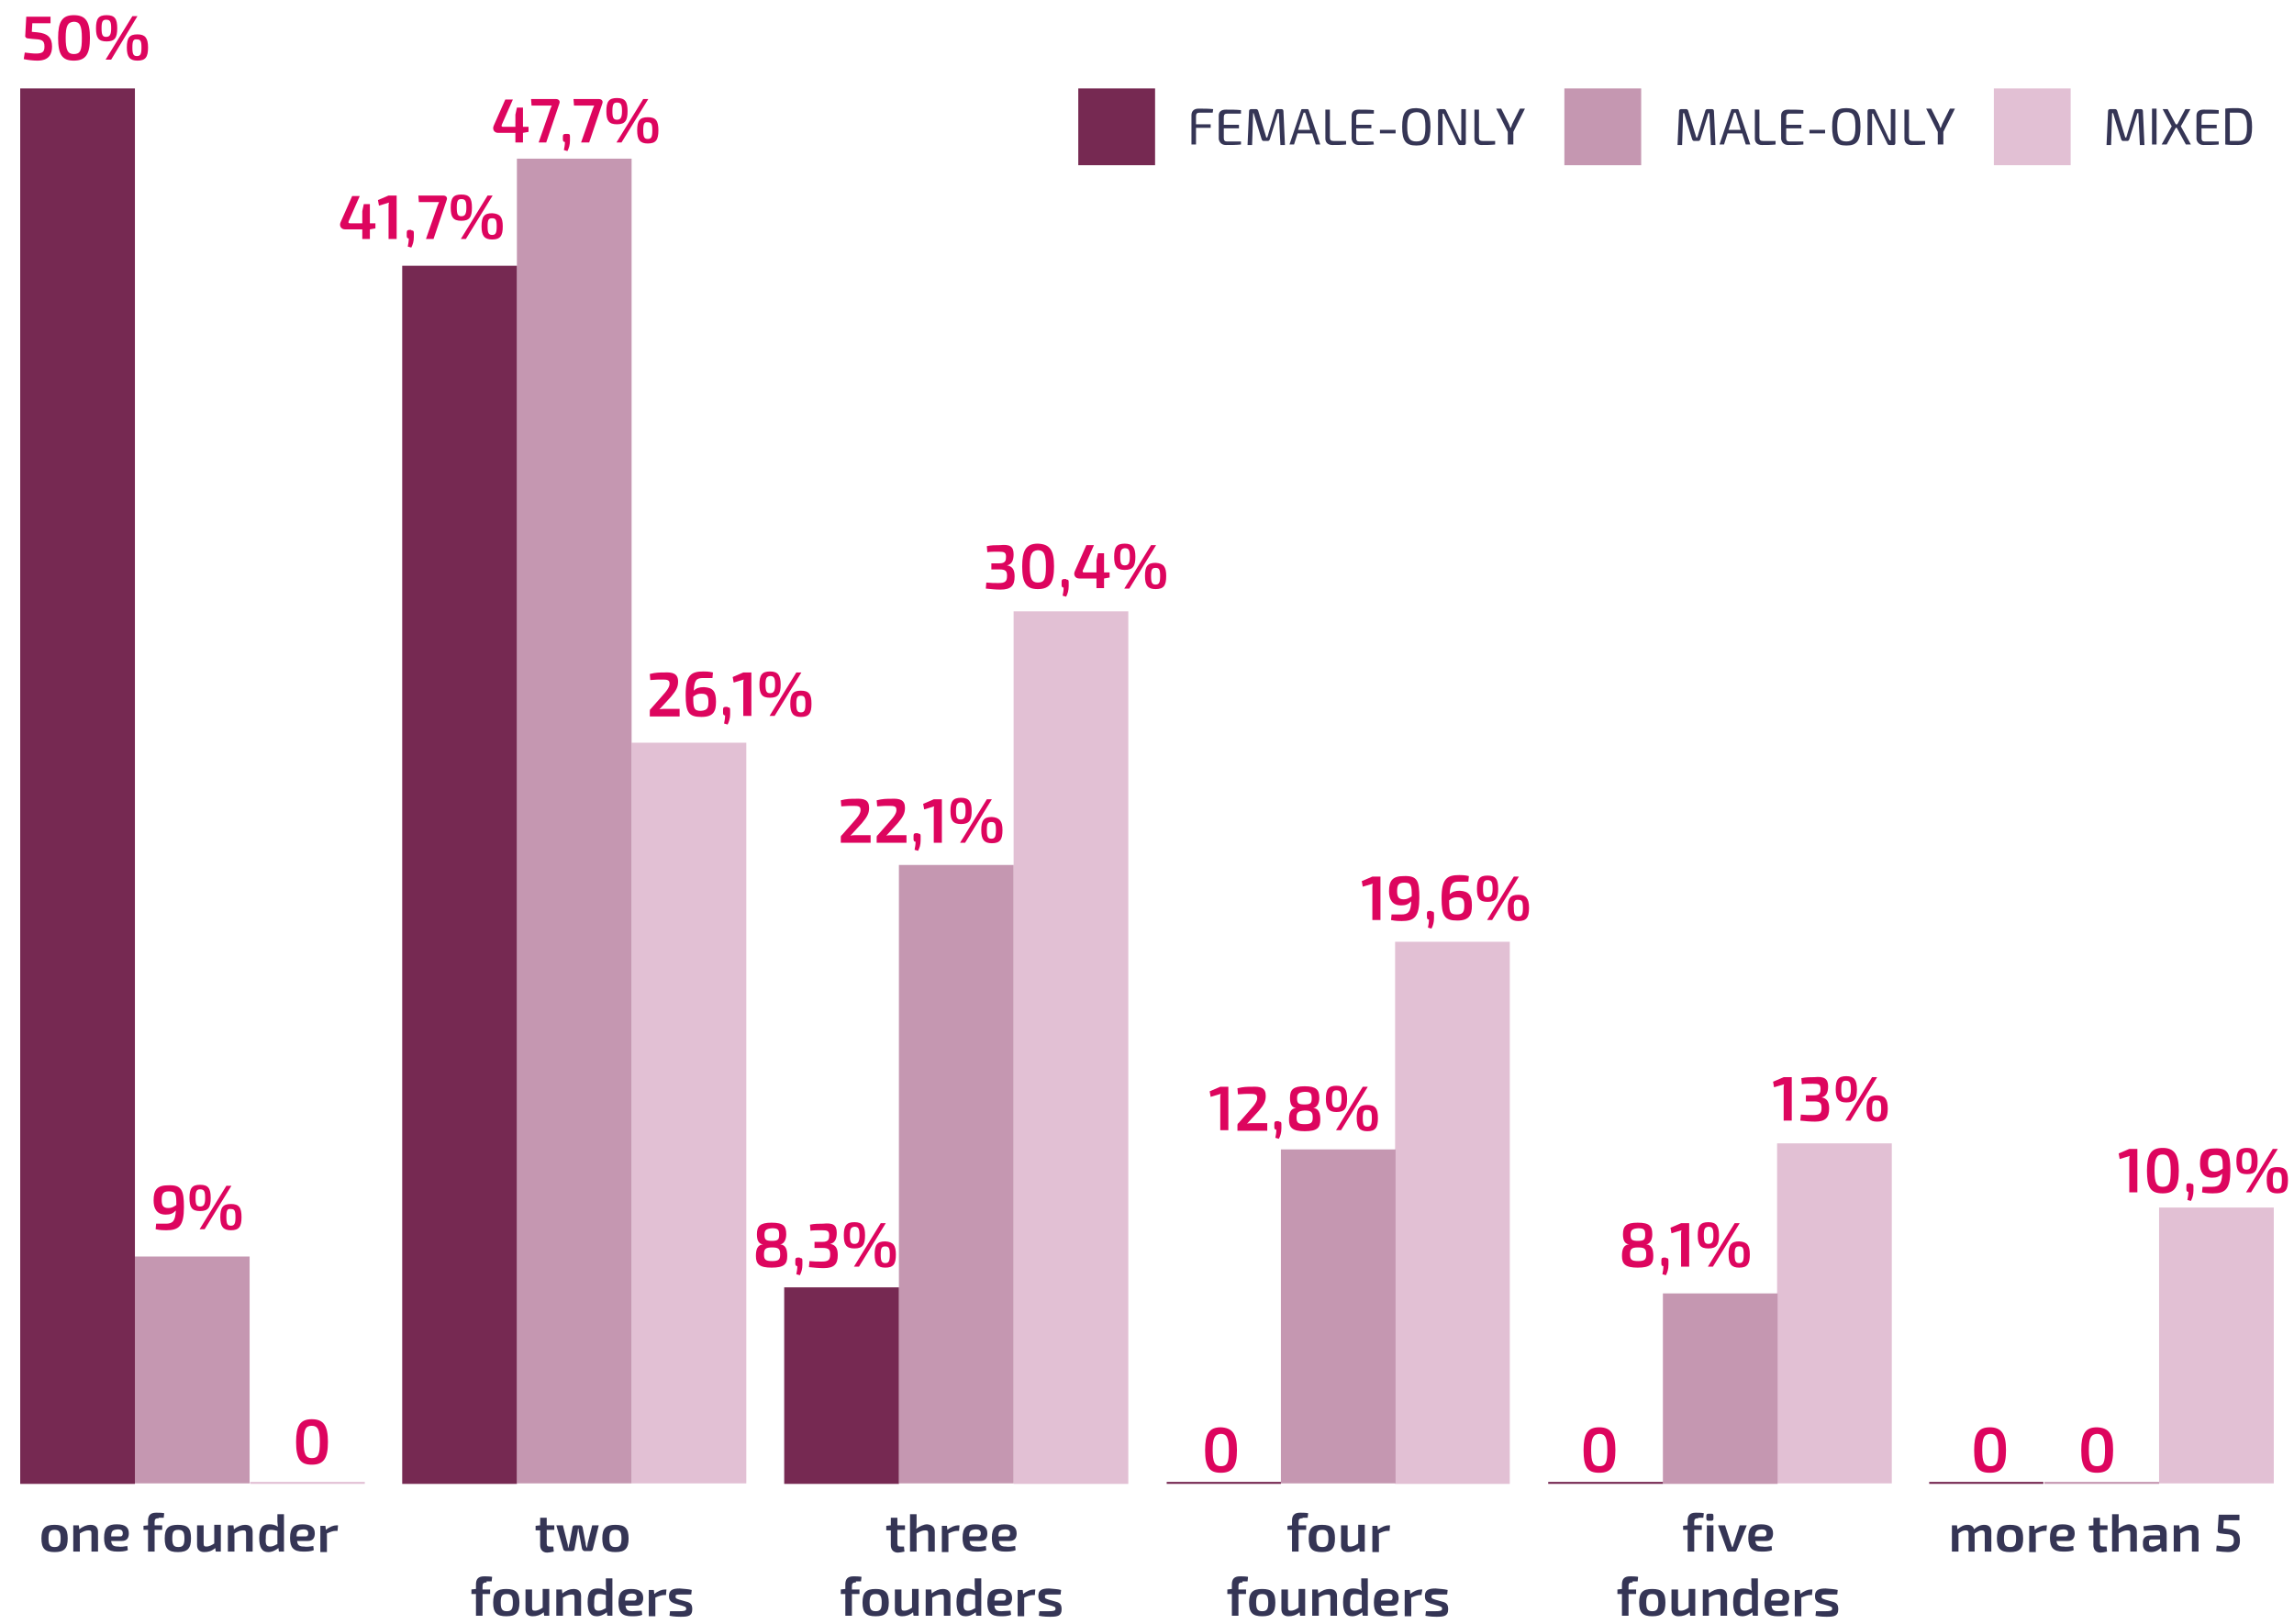 <?xml version="1.0" encoding="utf-8"?>
<!-- Generator: Adobe Illustrator 25.4.1, SVG Export Plug-In . SVG Version: 6.00 Build 0)  -->
<svg version="1.1" id="Layer_1" xmlns="http://www.w3.org/2000/svg" xmlns:xlink="http://www.w3.org/1999/xlink" x="0px" y="0px"
	 viewBox="0 0 454 321.4" style="enable-background:new 0 0 454 321.4;" xml:space="preserve">
<style type="text/css">
	.st0{clip-path:url(#SVGID_00000047744794840428146780000016488561252172692918_);}
	.st1{enable-background:new    ;}
	.st2{fill:#DD055E;}
	.st3{clip-path:url(#SVGID_00000104677984289132834270000011069011875830486915_);}
	.st4{fill:#353555;}
	.st5{fill:#E2C0D4;}
	.st6{fill:#C597B1;}
	.st7{fill:none;stroke:#E2C0D4;stroke-width:0.39;stroke-miterlimit:10;}
	.st8{fill:none;stroke:#762952;stroke-width:0.39;stroke-miterlimit:10;}
	.st9{fill:none;stroke:#C597B1;stroke-width:0.39;stroke-miterlimit:10;}
	.st10{fill:#762952;}
	.st11{clip-path:url(#SVGID_00000016758551216525764170000008882063668629369520_);}
	.st12{clip-path:url(#SVGID_00000065049670812875616790000003473683863939382188_);}
	.st13{clip-path:url(#SVGID_00000144322528625609950690000012704938753230932124_);}
	.st14{clip-path:url(#SVGID_00000107590989398366747390000017514247595667617198_);}
	.st15{clip-path:url(#SVGID_00000083068395036351979030000008541631712049889971_);}
</style>
<g id="Layer_2_00000011739260280604187730000008193889254863273629_">
	<g id="Layer_1-2">
		<g>
			<defs>
				<rect id="SVGID_1_" width="454" height="321.4"/>
			</defs>
			<clipPath id="SVGID_00000156556826082544462520000012307910825990399644_">
				<use xlink:href="#SVGID_1_"  style="overflow:visible;"/>
			</clipPath>
			<g style="clip-path:url(#SVGID_00000156556826082544462520000012307910825990399644_);">
				<g class="st1">
					<path class="st2" d="M6.4,4.5L6.3,6.3l1.1,0.1c2.1,0.2,2.9,1.1,2.9,2.8c0,1.4-0.5,2.8-2.9,2.8c-0.7,0-1.8-0.1-2.7-0.3l0.2-1.3
						c0.8,0.1,1.6,0.2,2.2,0.2c1.4,0,1.7-0.4,1.7-1.4c0-1.3-0.6-1.4-2.4-1.5L5.5,7.6c-0.3,0-0.6-0.3-0.5-0.6l0.2-3.7h4.8l0,1.3H6.4z
						"/>
					<path class="st2" d="M17.8,7.5c0,3.2-0.8,4.5-3.2,4.5c-2.3,0-3.1-1.2-3.1-4.5c0-3.2,0.8-4.5,3.1-4.5C17,3,17.8,4.3,17.8,7.5z
						 M13,7.5c0,2.4,0.4,3.2,1.6,3.2c1.3,0,1.6-0.7,1.6-3.2c0-2.4-0.4-3.2-1.6-3.2C13.4,4.4,13,5.1,13,7.5z"/>
					<path class="st2" d="M23.2,5.6c0,1.9-0.5,2.6-2.1,2.6S19,7.5,19,5.6C19,3.7,19.5,3,21.1,3S23.2,3.7,23.2,5.6z M20.1,5.6
						c0,1.3,0.2,1.7,0.9,1.7c0.7,0,1-0.4,1-1.7c0-1.3-0.2-1.7-1-1.7C20.3,3.9,20.1,4.3,20.1,5.6z M20.9,11.8l5.3-8.6h1L22,11.8H20.9
						z M29.3,9.4c0,1.9-0.5,2.6-2.1,2.6c-1.5,0-2.1-0.7-2.1-2.6c0-1.9,0.5-2.6,2.1-2.6C28.7,6.8,29.3,7.5,29.3,9.4z M26.2,9.4
						c0,1.3,0.2,1.7,0.9,1.7c0.7,0,0.9-0.4,0.9-1.7s-0.2-1.6-0.9-1.6C26.4,7.7,26.2,8.1,26.2,9.4z"/>
				</g>
			</g>
		</g>
		<g class="st1">
			<path class="st2" d="M36.4,238.9c0,3.8-1,4.6-3.5,4.6c-0.4,0-1.2,0-2.1-0.2l0.1-1.1c0.6,0,1,0,1.9,0c1.4,0,1.9-0.5,2-2.6
				c-0.6,0.6-1.1,0.8-2,0.8c-1.8,0-2.4-1.2-2.4-2.8c0-2.1,0.7-3,2.9-3C35.9,234.5,36.4,235.5,36.4,238.9z M34.9,238.5
				c0-2.2-0.1-2.7-1.5-2.7c-1.2,0-1.4,0.6-1.4,1.7c0,1.1,0.3,1.6,1.3,1.6C33.8,239.1,34.2,239,34.9,238.5z"/>
			<path class="st2" d="M41.7,237.1c0,1.9-0.5,2.6-2.1,2.6s-2.1-0.7-2.1-2.6c0-1.9,0.5-2.6,2.1-2.6S41.7,235.2,41.7,237.1z
				 M38.7,237.1c0,1.3,0.2,1.7,0.9,1.7c0.7,0,1-0.4,1-1.7c0-1.3-0.2-1.7-1-1.7C38.9,235.4,38.7,235.8,38.7,237.1z M39.5,243.3
				l5.3-8.6h1l-5.3,8.6H39.5z M47.8,240.9c0,1.9-0.5,2.6-2.1,2.6c-1.5,0-2.1-0.7-2.1-2.6c0-1.9,0.5-2.6,2.1-2.6
				C47.3,238.3,47.8,239,47.8,240.9z M44.8,240.9c0,1.3,0.2,1.7,0.9,1.7c0.7,0,0.9-0.4,0.9-1.7s-0.2-1.6-0.9-1.6
				C45,239.2,44.8,239.5,44.8,240.9z"/>
		</g>
		<g class="st1">
			<path class="st2" d="M64.9,285.4c0,3.2-0.8,4.5-3.2,4.5c-2.3,0-3.1-1.2-3.1-4.5c0-3.2,0.8-4.5,3.1-4.5
				C64,280.9,64.9,282.1,64.9,285.4z M60.1,285.4c0,2.4,0.4,3.2,1.6,3.2c1.3,0,1.6-0.7,1.6-3.2c0-2.4-0.4-3.2-1.6-3.2
				C60.5,282.2,60.1,282.9,60.1,285.4z"/>
		</g>
		<g class="st1">
			<path class="st2" d="M244.8,287c0,3.2-0.8,4.5-3.2,4.5c-2.3,0-3.1-1.2-3.1-4.5c0-3.2,0.8-4.5,3.1-4.5
				C243.9,282.6,244.8,283.8,244.8,287z M240,287c0,2.4,0.4,3.2,1.6,3.2c1.3,0,1.6-0.7,1.6-3.2c0-2.4-0.4-3.2-1.6-3.2
				C240.4,283.9,240,284.6,240,287z"/>
		</g>
		<g class="st1">
			<path class="st2" d="M319.7,287c0,3.2-0.8,4.5-3.2,4.5s-3.1-1.2-3.1-4.5c0-3.2,0.8-4.5,3.1-4.5S319.7,283.8,319.7,287z
				 M314.9,287c0,2.4,0.4,3.2,1.6,3.2c1.3,0,1.6-0.7,1.6-3.2c0-2.4-0.4-3.2-1.6-3.2C315.3,283.9,314.9,284.6,314.9,287z"/>
		</g>
		<g class="st1">
			<path class="st2" d="M397,287c0,3.2-0.8,4.5-3.2,4.5s-3.1-1.2-3.1-4.5c0-3.2,0.8-4.5,3.1-4.5S397,283.8,397,287z M392.3,287
				c0,2.4,0.4,3.2,1.6,3.2c1.3,0,1.6-0.7,1.6-3.2c0-2.4-0.4-3.2-1.6-3.2C392.6,283.9,392.3,284.6,392.3,287z"/>
		</g>
		<g class="st1">
			<path class="st2" d="M418.2,287c0,3.2-0.8,4.5-3.2,4.5c-2.3,0-3.1-1.2-3.1-4.5c0-3.2,0.8-4.5,3.1-4.5
				C417.4,282.6,418.2,283.8,418.2,287z M413.4,287c0,2.4,0.4,3.2,1.6,3.2c1.3,0,1.6-0.7,1.6-3.2c0-2.4-0.4-3.2-1.6-3.2
				C413.8,283.9,413.4,284.6,413.4,287z"/>
		</g>
		<g>
			<defs>
				<rect id="SVGID_00000134934681461646044310000008307438593169100200_" width="454" height="321.4"/>
			</defs>
			<clipPath id="SVGID_00000021113183654884548720000015569207207770097293_">
				<use xlink:href="#SVGID_00000134934681461646044310000008307438593169100200_"  style="overflow:visible;"/>
			</clipPath>
			<g style="clip-path:url(#SVGID_00000021113183654884548720000015569207207770097293_);">
				<g class="st1">
					<path class="st4" d="M7.9-79.4h2.4v10.6H8.6l-4.1-5.7v5.7H2v-10.6h1.8l4.1,5.7V-79.4z"/>
					<path class="st4" d="M19.1-69.6c-0.8,0.7-1.7,1-2.9,1c-1.2,0-2.2-0.3-2.9-1s-1.1-1.5-1.1-2.6v-7.2h2.4v7c0,1,0.6,1.5,1.7,1.5
						c1.1,0,1.7-0.5,1.7-1.5v-7h2.4v7.2C20.3-71.1,19.9-70.3,19.1-69.6z"/>
					<path class="st4" d="M32.6-79.4v10.6h-2.4V-75l-2.7,4.5h-0.3L24.4-75v6.2H22v-10.6h2.4l2.9,4.7l2.9-4.7H32.6z"/>
					<path class="st4" d="M41-74.3c0.9,0.6,1.3,1.4,1.3,2.4c0,0.9-0.3,1.7-1,2.2c-0.7,0.6-1.5,0.9-2.4,0.9h-4.4v-10.6h4.1
						c0.9,0,1.7,0.3,2.4,0.8c0.6,0.6,1,1.3,1,2.2C41.9-75.5,41.6-74.9,41-74.3z M38.6-77.2h-1.7v1.9h1.7c0.3,0,0.5-0.1,0.7-0.3
						c0.2-0.2,0.3-0.4,0.3-0.7s-0.1-0.5-0.3-0.7C39.1-77.1,38.8-77.2,38.6-77.2z M38.9-71.1c0.3,0,0.5-0.1,0.7-0.3
						c0.2-0.2,0.3-0.4,0.3-0.7s-0.1-0.5-0.3-0.7c-0.2-0.2-0.4-0.3-0.7-0.3h-2v2H38.9z"/>
					<path class="st4" d="M45.9-71.2h4.2v2.3h-6.7v-10.6h6.6v2.3h-4.2v1.8h3.8v2.3h-3.8V-71.2z"/>
					<path class="st4" d="M57.1-68.8l-2-3.5h-1.1v3.5h-2.4v-10.6h4.2c1,0,1.9,0.4,2.6,1.1s1.1,1.6,1.1,2.6c0,0.6-0.2,1.2-0.5,1.8
						s-0.8,1-1.4,1.3l2.3,3.9H57.1z M53.9-77.2v2.7h1.8c0.3,0,0.6-0.1,0.9-0.4c0.2-0.3,0.4-0.6,0.4-1c0-0.4-0.1-0.7-0.4-1
						c-0.2-0.3-0.5-0.4-0.9-0.4H53.9z"/>
					<path class="st4" d="M73.6-70.2c-1.1,1.1-2.4,1.6-3.9,1.6c-1.5,0-2.8-0.5-3.9-1.6c-1.1-1.1-1.6-2.4-1.6-3.9
						c0-1.6,0.5-2.9,1.6-3.9c1.1-1.1,2.4-1.6,3.9-1.6c1.5,0,2.8,0.5,3.9,1.6c1.1,1.1,1.6,2.4,1.6,3.9C75.2-72.6,74.6-71.3,73.6-70.2
						z M67.5-71.9c0.6,0.6,1.3,0.9,2.2,0.9c0.9,0,1.6-0.3,2.2-0.9c0.6-0.6,0.9-1.3,0.9-2.3c0-0.9-0.3-1.7-0.9-2.3
						c-0.6-0.6-1.3-0.9-2.2-0.9c-0.9,0-1.6,0.3-2.2,0.9c-0.6,0.6-0.9,1.3-0.9,2.3C66.6-73.2,66.9-72.4,67.5-71.9z"/>
					<path class="st4" d="M83-77.1h-4v2h3.9v2.3H79v3.9h-2.4v-10.6H83V-77.1z"/>
					<path class="st4" d="M94.6-77.1h-4v2h3.9v2.3h-3.9v3.9h-2.4v-10.6h6.4V-77.1z"/>
					<path class="st4" d="M105-70.2c-1.1,1.1-2.4,1.6-3.9,1.6c-1.5,0-2.8-0.5-3.9-1.6c-1.1-1.1-1.6-2.4-1.6-3.9
						c0-1.6,0.5-2.9,1.6-3.9c1.1-1.1,2.4-1.6,3.9-1.6c1.5,0,2.8,0.5,3.9,1.6c1.1,1.1,1.6,2.4,1.6,3.9
						C106.6-72.6,106.1-71.3,105-70.2z M98.9-71.9c0.6,0.6,1.3,0.9,2.2,0.9c0.9,0,1.6-0.3,2.2-0.9c0.6-0.6,0.9-1.3,0.9-2.3
						c0-0.9-0.3-1.7-0.9-2.3c-0.6-0.6-1.3-0.9-2.2-0.9c-0.9,0-1.6,0.3-2.2,0.9c-0.6,0.6-0.9,1.3-0.9,2.3
						C98-73.2,98.3-72.4,98.9-71.9z"/>
					<path class="st4" d="M114.8-69.6c-0.8,0.7-1.7,1-2.9,1c-1.2,0-2.2-0.3-2.9-1s-1.1-1.5-1.1-2.6v-7.2h2.4v7c0,1,0.6,1.5,1.7,1.5
						c1.1,0,1.7-0.5,1.7-1.5v-7h2.4v7.2C116-71.1,115.6-70.3,114.8-69.6z"/>
					<path class="st4" d="M123.6-79.4h2.4v10.6h-1.8l-4.1-5.7v5.7h-2.4v-10.6h1.8l4.1,5.7V-79.4z"/>
					<path class="st4" d="M132.1-79.4c1.5,0,2.7,0.5,3.7,1.5c1,1,1.5,2.3,1.5,3.8c0,1.5-0.5,2.8-1.5,3.8c-1,1-2.2,1.5-3.7,1.5h-4.2
						v-10.6H132.1z M132.1-71.2c0.8,0,1.5-0.3,2-0.8c0.5-0.5,0.8-1.3,0.8-2.2c0-0.9-0.3-1.6-0.8-2.2c-0.5-0.5-1.2-0.8-2-0.8h-1.8
						v5.9H132.1z"/>
					<path class="st4" d="M141-71.2h4.2v2.3h-6.7v-10.6h6.6v2.3H141v1.8h3.8v2.3H141V-71.2z"/>
					<path class="st4" d="M152.2-68.8l-2-3.5H149v3.5h-2.4v-10.6h4.2c1,0,1.9,0.4,2.6,1.1s1.1,1.6,1.1,2.6c0,0.6-0.2,1.2-0.5,1.8
						s-0.8,1-1.4,1.3l2.3,3.9H152.2z M149-77.2v2.7h1.8c0.3,0,0.6-0.1,0.9-0.4c0.2-0.3,0.4-0.6,0.4-1c0-0.4-0.1-0.7-0.4-1
						c-0.2-0.3-0.5-0.4-0.9-0.4H149z"/>
					<path class="st4" d="M159.5-68.6c-1.1,0-2-0.2-2.7-0.7c-0.7-0.5-1.2-1.1-1.5-1.9l2.1-1.2c0.4,1,1.2,1.5,2.2,1.5
						c1,0,1.4-0.3,1.4-0.9c0-0.3-0.2-0.6-0.5-0.7c-0.3-0.2-0.9-0.4-1.7-0.6c-0.4-0.1-0.8-0.3-1.2-0.4c-0.3-0.2-0.7-0.4-1-0.6
						s-0.6-0.6-0.7-0.9c-0.2-0.4-0.2-0.8-0.2-1.3c0-1,0.4-1.8,1.1-2.3c0.7-0.6,1.5-0.9,2.5-0.9c0.9,0,1.6,0.2,2.3,0.6
						c0.7,0.4,1.2,1,1.6,1.8l-2,1.2c-0.2-0.4-0.4-0.7-0.7-0.9c-0.3-0.2-0.7-0.3-1.1-0.3c-0.4,0-0.6,0.1-0.8,0.2s-0.3,0.3-0.3,0.6
						c0,0.3,0.1,0.5,0.4,0.7s0.8,0.4,1.5,0.6c0.4,0.1,0.8,0.2,1,0.3c0.2,0.1,0.5,0.2,0.9,0.4s0.6,0.4,0.8,0.6s0.4,0.5,0.5,0.8
						c0.1,0.3,0.2,0.7,0.2,1.2c0,1-0.4,1.8-1.1,2.4C161.6-68.9,160.7-68.6,159.5-68.6z"/>
					<path class="st4" d="M168.4-79.4h2.4v10.6h-2.4V-79.4z"/>
					<path class="st4" d="M178.6-79.4h2.4v10.6h-1.8l-4.1-5.7v5.7h-2.4v-10.6h1.8l4.1,5.7V-79.4z"/>
					<path class="st4" d="M193-77.1h-4v2h3.9v2.3H189v3.9h-2.4v-10.6h6.4V-77.1z"/>
					<path class="st4" d="M203.4-70.2c-1.1,1.1-2.4,1.6-3.9,1.6c-1.5,0-2.8-0.5-3.9-1.6c-1.1-1.1-1.6-2.4-1.6-3.9
						c0-1.6,0.5-2.9,1.6-3.9c1.1-1.1,2.4-1.6,3.9-1.6c1.5,0,2.8,0.5,3.9,1.6c1.1,1.1,1.6,2.4,1.6,3.9
						C205-72.6,204.5-71.3,203.4-70.2z M197.3-71.9c0.6,0.6,1.3,0.9,2.2,0.9c0.9,0,1.6-0.3,2.2-0.9c0.6-0.6,0.9-1.3,0.9-2.3
						c0-0.9-0.3-1.7-0.9-2.3c-0.6-0.6-1.3-0.9-2.2-0.9c-0.9,0-1.6,0.3-2.2,0.9c-0.6,0.6-0.9,1.3-0.9,2.3
						C196.4-73.2,196.7-72.4,197.3-71.9z"/>
					<path class="st4" d="M213.2-69.6c-0.8,0.7-1.7,1-2.9,1c-1.2,0-2.2-0.3-2.9-1s-1.1-1.5-1.1-2.6v-7.2h2.4v7c0,1,0.6,1.5,1.7,1.5
						c1.1,0,1.7-0.5,1.7-1.5v-7h2.4v7.2C214.4-71.1,214-70.3,213.2-69.6z"/>
					<path class="st4" d="M222-79.4h2.4v10.6h-1.8l-4.1-5.7v5.7h-2.4v-10.6h1.8l4.1,5.7V-79.4z"/>
					<path class="st4" d="M230.5-79.4c1.5,0,2.7,0.5,3.7,1.5c1,1,1.5,2.3,1.5,3.8c0,1.5-0.5,2.8-1.5,3.8c-1,1-2.2,1.5-3.7,1.5h-4.2
						v-10.6H230.5z M230.5-71.2c0.8,0,1.5-0.3,2-0.8c0.5-0.5,0.8-1.3,0.8-2.2c0-0.9-0.3-1.6-0.8-2.2c-0.5-0.5-1.2-0.8-2-0.8h-1.8
						v5.9H230.5z"/>
					<path class="st4" d="M237-79.4h2.4v10.6H237V-79.4z"/>
					<path class="st4" d="M247.1-79.4h2.4v10.6h-1.8l-4.1-5.7v5.7h-2.4v-10.6h1.8l4.1,5.7V-79.4z"/>
					<path class="st4" d="M261.9-74.7v0.9c0,1.6-0.5,2.8-1.5,3.8c-1,0.9-2.2,1.4-3.7,1.4c-1.6,0-3-0.5-4.1-1.6
						c-1.1-1.1-1.6-2.4-1.6-3.9s0.5-2.8,1.6-3.9s2.4-1.6,3.9-1.6c1,0,1.9,0.2,2.7,0.7c0.8,0.4,1.5,1,1.9,1.8L259-76
						c-0.2-0.4-0.6-0.7-1-0.9c-0.5-0.2-1-0.3-1.6-0.3c-0.9,0-1.6,0.3-2.2,0.9c-0.6,0.6-0.9,1.4-0.9,2.3c0,0.9,0.3,1.7,0.9,2.2
						s1.4,0.9,2.4,0.9c1.4,0,2.3-0.5,2.7-1.6h-2.8v-2.1H261.9z"/>
					<path class="st4" d="M274.1-79.4v2.3h-2.7v8.3H269v-8.3h-2.7v-2.3H274.1z"/>
					<path class="st4" d="M277.6-71.2h4.2v2.3h-6.7v-10.6h6.6v2.3h-4.2v1.8h3.8v2.3h-3.8V-71.2z"/>
					<path class="st4" d="M290.1-68.8l-0.5-1.7h-3.9l-0.5,1.7h-2.6l3.6-10.6h3.1l3.6,10.6H290.1z M286.3-72.8h2.5l-1.2-3.9
						L286.3-72.8z"/>
					<path class="st4" d="M304.2-79.4v10.6h-2.4V-75l-2.7,4.5h-0.3l-2.7-4.5v6.2h-2.4v-10.6h2.4l2.9,4.7l2.9-4.7H304.2z"/>
					<path class="st4" d="M309.6-68.6c-1.1,0-2-0.2-2.7-0.7c-0.7-0.5-1.2-1.1-1.5-1.9l2.1-1.2c0.4,1,1.2,1.5,2.2,1.5
						c1,0,1.4-0.3,1.4-0.9c0-0.3-0.2-0.6-0.5-0.7c-0.3-0.2-0.9-0.4-1.7-0.6c-0.4-0.1-0.8-0.3-1.2-0.4s-0.7-0.4-1-0.6
						s-0.6-0.6-0.7-0.9c-0.2-0.4-0.2-0.8-0.2-1.3c0-1,0.3-1.8,1.1-2.3s1.5-0.9,2.5-0.9c0.9,0,1.6,0.2,2.3,0.6c0.7,0.4,1.2,1,1.6,1.8
						l-2,1.2c-0.2-0.4-0.4-0.7-0.7-0.9c-0.3-0.2-0.7-0.3-1.1-0.3c-0.4,0-0.6,0.1-0.8,0.2c-0.2,0.2-0.3,0.3-0.3,0.6
						c0,0.3,0.1,0.5,0.4,0.7s0.8,0.4,1.5,0.6c0.4,0.1,0.8,0.2,1,0.3c0.2,0.1,0.5,0.2,0.9,0.4s0.6,0.4,0.8,0.6
						c0.2,0.2,0.4,0.5,0.5,0.8s0.2,0.7,0.2,1.2c0,1-0.4,1.8-1.1,2.4S310.8-68.6,309.6-68.6z"/>
				</g>
			</g>
		</g>
		<rect x="427.3" y="239" class="st5" width="22.7" height="54.6"/>
		<rect x="351.7" y="226.3" class="st5" width="22.7" height="67.3"/>
		<rect x="276.1" y="186.4" class="st5" width="22.7" height="107.3"/>
		<rect x="200.6" y="121" class="st5" width="22.7" height="172.7"/>
		<rect x="125" y="147" class="st5" width="22.7" height="146.6"/>
		<rect x="329.1" y="256" class="st6" width="22.7" height="37.7"/>
		<rect x="253.5" y="227.5" class="st6" width="22.7" height="66.1"/>
		<rect x="177.9" y="171.2" class="st6" width="22.7" height="122.4"/>
		<rect x="102.3" y="31.4" class="st6" width="22.7" height="262.2"/>
		<rect x="26.7" y="248.7" class="st6" width="22.7" height="44.9"/>
		<line class="st7" x1="72.2" y1="293.5" x2="49.5" y2="293.5"/>
		<line class="st8" x1="253.5" y1="293.5" x2="230.9" y2="293.5"/>
		<line class="st8" x1="329.1" y1="293.5" x2="306.4" y2="293.5"/>
		<line class="st9" x1="427.3" y1="293.5" x2="404.6" y2="293.5"/>
		<line class="st8" x1="404.4" y1="293.5" x2="381.8" y2="293.5"/>
		<rect x="155.2" y="254.8" class="st10" width="22.7" height="38.9"/>
		<rect x="79.6" y="52.6" class="st10" width="22.7" height="241.1"/>
		<rect x="4" y="17.5" class="st10" width="22.7" height="276.2"/>
		<g class="st1">
			<path class="st4" d="M394.1,303.2v3.9h-1.3v-3.5c0-0.5-0.2-0.7-0.6-0.7c-0.4,0-0.7,0.2-1.4,0.6v3.6h-1.2v-3.5
				c0-0.6-0.2-0.7-0.6-0.7c-0.4,0-0.7,0.1-1.4,0.6v3.6h-1.3v-5.2h1l0.1,0.8c0.7-0.6,1.3-0.9,2-0.9c0.7,0,1.1,0.3,1.3,0.9
				c0.6-0.6,1.3-0.9,2-0.9C393.6,301.8,394.1,302.3,394.1,303.2z"/>
			<path class="st4" d="M400.4,304.5c0,2-0.7,2.7-2.6,2.7c-1.9,0-2.6-0.7-2.6-2.7c0-2,0.7-2.7,2.6-2.7
				C399.7,301.8,400.4,302.5,400.4,304.5z M396.6,304.5c0,1.3,0.3,1.7,1.2,1.7c0.9,0,1.2-0.4,1.2-1.7c0-1.3-0.3-1.7-1.2-1.7
				C396.9,302.8,396.6,303.2,396.6,304.5z"/>
			<path class="st4" d="M405,303h-0.4c-0.5,0-1,0.2-1.7,0.5v3.7h-1.3v-5.2h1l0.1,0.8c0.7-0.6,1.5-0.9,2.1-0.9h0.3L405,303z"/>
			<path class="st4" d="M410.3,306l0.1,0.8c-0.6,0.3-1.5,0.3-2.1,0.3c-1.9,0-2.6-0.8-2.6-2.7c0-2.1,0.8-2.7,2.5-2.7
				c1.7,0,2.4,0.6,2.4,1.8c0,0.9-0.4,1.5-1.4,1.5H407c0.1,0.9,0.5,1.1,1.4,1.1C408.9,306.2,409.7,306.1,410.3,306z M407,304.1h1.8
				c0.4,0,0.5-0.3,0.5-0.6c0-0.5-0.2-0.8-1-0.8C407.3,302.8,407,303,407,304.1z"/>
			<path class="st4" d="M415.6,305.5c0,0.5,0.2,0.6,0.6,0.6h0.7l0.1,1c-0.4,0.1-1,0.2-1.3,0.2c-0.9,0-1.4-0.6-1.4-1.5l0-2.9h-0.9
				V302l0.9-0.1v-1.5h1.3v1.5h1.5v0.9h-1.5V305.5z"/>
			<path class="st4" d="M422.9,303.2v3.9h-1.3v-3.5c0-0.6-0.1-0.7-0.6-0.7c-0.5,0-1,0.2-1.7,0.6v3.6h-1.3v-7.4h1.3l0,1.9
				c0,0.4,0,0.7-0.1,1c0.7-0.5,1.5-0.9,2.2-0.9C422.4,301.8,422.9,302.3,422.9,303.2z"/>
			<path class="st4" d="M428.8,303.6v3.5h-1l-0.1-0.8c-0.4,0.4-1,0.9-2,0.9c-1,0-1.6-0.5-1.6-1.5v-0.5c0-0.8,0.6-1.3,1.5-1.3h1.9
				v-0.3c0-0.6-0.2-0.7-1-0.7c-0.5,0-1.4,0-2.2,0.1l-0.1-0.9c0.7-0.1,1.9-0.3,2.6-0.3C428.2,301.8,428.8,302.2,428.8,303.6z
				 M425.3,305.5c0,0.4,0.2,0.6,0.7,0.6c0.4,0,1-0.2,1.5-0.6v-0.8h-1.7c-0.4,0-0.5,0.2-0.5,0.6V305.5z"/>
			<path class="st4" d="M435.1,303.2v3.9h-1.3v-3.5c0-0.6-0.1-0.7-0.6-0.7c-0.5,0-1,0.2-1.7,0.6l0,3.6h-1.3v-5.2h1.1l0.1,0.8
				c0.7-0.6,1.5-0.9,2.2-0.9C434.6,301.8,435.1,302.3,435.1,303.2z"/>
			<path class="st4" d="M440.1,300.9l-0.1,1.6l0.9,0.1c1.8,0.2,2.4,0.9,2.4,2.3c0,1.2-0.4,2.3-2.4,2.3c-0.6,0-1.5-0.1-2.3-0.2
				l0.1-1.1c0.7,0.1,1.4,0.2,1.9,0.2c1.2,0,1.5-0.4,1.5-1.2c0-1.1-0.5-1.2-2-1.3l-0.7-0.1c-0.3,0-0.5-0.2-0.5-0.5l0.2-3.2h4.1l0,1.1
				H440.1z"/>
		</g>
		<g class="st1">
			<path class="st4" d="M336.1,300.5c-0.6,0-0.8,0.2-0.8,0.7v0.7h1.5v0.9h-1.5v4.3H334v-4.3h-0.9V302l0.9-0.1V301
				c0-1,0.4-1.6,1.6-1.6c0.4,0,1.1,0,1.6,0.1l-0.1,0.9H336.1z"/>
			<path class="st4" d="M338.7,299.6c0.3,0,0.4,0.1,0.4,0.4v0.6c0,0.2-0.1,0.4-0.4,0.4h-0.6c-0.2,0-0.4-0.1-0.4-0.4V300
				c0-0.2,0.1-0.4,0.4-0.4H338.7z M337.8,307.1v-5.2h1.3v5.2H337.8z"/>
			<path class="st4" d="M343.7,306.8c-0.1,0.2-0.2,0.3-0.4,0.3h-1.1c-0.2,0-0.4-0.1-0.4-0.3l-1.8-4.9h1.4l1.1,3.4
				c0.1,0.3,0.2,0.6,0.3,0.9h0.1c0.1-0.3,0.2-0.6,0.3-0.9l1.1-3.4h1.4L343.7,306.8z"/>
			<path class="st4" d="M350.6,306l0.1,0.8c-0.6,0.3-1.5,0.3-2.1,0.3c-1.9,0-2.6-0.8-2.6-2.7c0-2.1,0.8-2.7,2.5-2.7
				c1.7,0,2.4,0.6,2.4,1.8c0,0.9-0.4,1.5-1.4,1.5h-2.1c0.1,0.9,0.5,1.1,1.4,1.1C349.3,306.2,350,306.1,350.6,306z M347.3,304.1h1.8
				c0.4,0,0.5-0.3,0.5-0.6c0-0.5-0.2-0.8-1-0.8C347.7,302.8,347.4,303,347.3,304.1z"/>
		</g>
		<g>
			<defs>
				<rect id="SVGID_00000072273907416065933210000004833822911972763327_" width="454" height="321.4"/>
			</defs>
			<clipPath id="SVGID_00000160900242797485338660000014062233411655125171_">
				<use xlink:href="#SVGID_00000072273907416065933210000004833822911972763327_"  style="overflow:visible;"/>
			</clipPath>
			<g style="clip-path:url(#SVGID_00000160900242797485338660000014062233411655125171_);">
				<g class="st1">
					<path class="st4" d="M323.1,313.2c-0.6,0-0.8,0.2-0.8,0.7v0.7h1.5v0.9h-1.5v4.3h-1.3v-4.3h-0.9v-0.9l0.9-0.1v-0.9
						c0-1,0.4-1.6,1.6-1.6c0.4,0,1.1,0,1.6,0.1l-0.1,0.9H323.1z"/>
					<path class="st4" d="M329.6,317.2c0,2-0.7,2.7-2.6,2.7c-1.9,0-2.6-0.7-2.6-2.7c0-2,0.7-2.7,2.6-2.7
						C328.9,314.5,329.6,315.2,329.6,317.2z M325.8,317.2c0,1.3,0.3,1.7,1.2,1.7c0.9,0,1.2-0.4,1.2-1.7c0-1.3-0.3-1.7-1.2-1.7
						C326.1,315.5,325.8,315.9,325.8,317.2z"/>
					<path class="st4" d="M335.5,319.8h-1l-0.1-0.7c-0.7,0.6-1.4,0.8-2.2,0.8c-0.9,0-1.4-0.5-1.4-1.4v-3.9h1.3v3.5
						c0,0.6,0.1,0.7,0.6,0.7c0.4,0,0.9-0.2,1.5-0.6v-3.7h1.3V319.8z"/>
					<path class="st4" d="M341.8,315.9v3.9h-1.3v-3.5c0-0.6-0.1-0.7-0.6-0.7c-0.5,0-1,0.2-1.7,0.6l0,3.6H337v-5.2h1.1l0.1,0.8
						c0.7-0.6,1.5-0.9,2.2-0.9C341.3,314.5,341.8,315,341.8,315.9z"/>
					<path class="st4" d="M347.9,319.8h-1l-0.1-0.7c-0.5,0.4-1.2,0.8-2,0.8c-1.3,0-1.8-1-1.8-2.8c0-2.1,0.7-2.7,2-2.7
						c0.6,0,1.2,0.1,1.7,0.5c0-0.3-0.1-0.7-0.1-1v-1.5h1.3V319.8z M345.3,318.8c0.5,0,0.8-0.2,1.4-0.5v-2.6
						c-0.5-0.1-0.8-0.2-1.3-0.2c-0.8,0-1,0.3-1,1.7C344.3,318.5,344.6,318.8,345.3,318.8z"/>
					<path class="st4" d="M353.8,318.8l0.1,0.8c-0.6,0.3-1.5,0.3-2.1,0.3c-1.9,0-2.6-0.8-2.6-2.7c0-2.1,0.8-2.7,2.5-2.7
						c1.7,0,2.4,0.6,2.4,1.8c0,0.9-0.4,1.5-1.4,1.5h-2.1c0.1,0.9,0.5,1.1,1.4,1.1C352.4,318.9,353.1,318.8,353.8,318.8z
						 M350.5,316.8h1.8c0.4,0,0.5-0.3,0.5-0.6c0-0.5-0.2-0.8-1-0.8C350.8,315.5,350.5,315.8,350.5,316.8z"/>
					<path class="st4" d="M358.6,315.7h-0.4c-0.5,0-1,0.2-1.7,0.5v3.7h-1.3v-5.2h1l0.1,0.8c0.7-0.6,1.5-0.9,2.1-0.9h0.3L358.6,315.7
						z"/>
					<path class="st4" d="M363.7,314.7l-0.1,0.9c-0.7,0-1.3,0-2,0c-0.9,0-1.1,0-1.1,0.4c0,0.4,0.2,0.4,0.7,0.6l1.4,0.4
						c0.9,0.2,1.2,0.6,1.2,1.5c0,1.3-0.7,1.5-2.3,1.5c-0.3,0-1.2,0-2.2-0.2l0.1-0.9c0.4,0,1.1,0,1.8,0c1.1,0,1.4-0.1,1.4-0.5
						c0-0.4-0.3-0.4-0.8-0.6l-1.4-0.4c-0.9-0.3-1.2-0.7-1.2-1.5c0-1.1,0.6-1.5,2.1-1.5C362.1,314.5,363.1,314.5,363.7,314.7z"/>
				</g>
			</g>
		</g>
		<g class="st1">
			<path class="st4" d="M257.8,300.5c-0.6,0-0.8,0.2-0.8,0.7v0.7h1.5v0.9H257v4.3h-1.3v-4.3h-0.9V302l0.9-0.1V301
				c0-1,0.4-1.6,1.6-1.6c0.4,0,1.1,0,1.6,0.1l-0.1,0.9H257.8z"/>
			<path class="st4" d="M264.2,304.5c0,2-0.7,2.7-2.6,2.7c-1.9,0-2.6-0.7-2.6-2.7c0-2,0.7-2.7,2.6-2.7
				C263.6,301.8,264.2,302.5,264.2,304.5z M260.5,304.5c0,1.3,0.3,1.7,1.2,1.7c0.9,0,1.2-0.4,1.2-1.7c0-1.3-0.3-1.7-1.2-1.7
				C260.7,302.8,260.5,303.2,260.5,304.5z"/>
			<path class="st4" d="M270.1,307.1h-1l-0.1-0.7c-0.7,0.6-1.4,0.8-2.2,0.8c-0.9,0-1.4-0.5-1.4-1.4v-3.9h1.3v3.5
				c0,0.6,0.1,0.7,0.6,0.7c0.4,0,0.9-0.2,1.5-0.6v-3.7h1.3V307.1z"/>
			<path class="st4" d="M275,303h-0.4c-0.5,0-1,0.2-1.7,0.5v3.7h-1.3v-5.2h1l0.1,0.8c0.7-0.6,1.5-0.9,2.1-0.9h0.3L275,303z"/>
		</g>
		<g>
			<defs>
				<rect id="SVGID_00000008144886364640558950000017124186284191349935_" width="454" height="321.4"/>
			</defs>
			<clipPath id="SVGID_00000152245400380950084290000012566701068482880168_">
				<use xlink:href="#SVGID_00000008144886364640558950000017124186284191349935_"  style="overflow:visible;"/>
			</clipPath>
			<g style="clip-path:url(#SVGID_00000152245400380950084290000012566701068482880168_);">
				<g class="st1">
					<path class="st4" d="M245.9,313.2c-0.6,0-0.8,0.2-0.8,0.7v0.7h1.5v0.9h-1.5v4.3h-1.3v-4.3h-0.9v-0.9l0.9-0.1v-0.9
						c0-1,0.4-1.6,1.6-1.6c0.4,0,1.1,0,1.6,0.1l-0.1,0.9H245.9z"/>
					<path class="st4" d="M252.4,317.2c0,2-0.7,2.7-2.6,2.7c-1.9,0-2.6-0.7-2.6-2.7c0-2,0.7-2.7,2.6-2.7
						C251.7,314.5,252.4,315.2,252.4,317.2z M248.6,317.2c0,1.3,0.3,1.7,1.2,1.7c0.9,0,1.2-0.4,1.2-1.7c0-1.3-0.3-1.7-1.2-1.7
						C248.9,315.5,248.6,315.9,248.6,317.2z"/>
					<path class="st4" d="M258.3,319.8h-1l-0.1-0.7c-0.7,0.6-1.4,0.8-2.2,0.8c-0.9,0-1.4-0.5-1.4-1.4v-3.9h1.3v3.5
						c0,0.6,0.1,0.7,0.6,0.7c0.4,0,0.9-0.2,1.5-0.6v-3.7h1.3V319.8z"/>
					<path class="st4" d="M264.6,315.9v3.9h-1.3v-3.5c0-0.6-0.1-0.7-0.6-0.7c-0.5,0-1,0.2-1.7,0.6l0,3.6h-1.3v-5.2h1.1l0.1,0.8
						c0.7-0.6,1.5-0.9,2.2-0.9C264.1,314.5,264.6,315,264.6,315.9z"/>
					<path class="st4" d="M270.7,319.8h-1l-0.1-0.7c-0.5,0.4-1.2,0.8-2,0.8c-1.3,0-1.8-1-1.8-2.8c0-2.1,0.7-2.7,2-2.7
						c0.6,0,1.2,0.1,1.7,0.5c0-0.3-0.1-0.7-0.1-1v-1.5h1.3V319.8z M268.1,318.8c0.5,0,0.8-0.2,1.4-0.5v-2.6
						c-0.5-0.1-0.8-0.2-1.3-0.2c-0.8,0-1,0.3-1,1.7C267.1,318.5,267.4,318.8,268.1,318.8z"/>
					<path class="st4" d="M276.5,318.8l0.1,0.8c-0.6,0.3-1.5,0.3-2.1,0.3c-1.9,0-2.6-0.8-2.6-2.7c0-2.1,0.8-2.7,2.5-2.7
						c1.7,0,2.4,0.6,2.4,1.8c0,0.9-0.4,1.5-1.4,1.5h-2.1c0.1,0.9,0.5,1.1,1.4,1.1C275.2,318.9,275.9,318.8,276.5,318.8z
						 M273.3,316.8h1.8c0.4,0,0.5-0.3,0.5-0.6c0-0.5-0.2-0.8-1-0.8C273.6,315.5,273.3,315.8,273.3,316.8z"/>
					<path class="st4" d="M281.3,315.7H281c-0.5,0-1,0.2-1.7,0.5v3.7H278v-5.2h1l0.1,0.8c0.7-0.6,1.5-0.9,2.1-0.9h0.3L281.3,315.7z"
						/>
					<path class="st4" d="M286.5,314.7l-0.1,0.9c-0.7,0-1.3,0-2,0c-0.9,0-1.1,0-1.1,0.4c0,0.4,0.2,0.4,0.7,0.6l1.4,0.4
						c0.9,0.2,1.2,0.6,1.2,1.5c0,1.3-0.7,1.5-2.3,1.5c-0.3,0-1.2,0-2.2-0.2l0.1-0.9c0.4,0,1.1,0,1.8,0c1.1,0,1.4-0.1,1.4-0.5
						c0-0.4-0.3-0.4-0.8-0.6l-1.4-0.4c-0.9-0.3-1.2-0.7-1.2-1.5c0-1.1,0.6-1.5,2.1-1.5C284.9,314.5,285.8,314.5,286.5,314.7z"/>
				</g>
			</g>
		</g>
		<g class="st1">
			<path class="st4" d="M177.6,305.5c0,0.5,0.2,0.6,0.6,0.6h0.7l0.1,1c-0.4,0.1-1,0.2-1.3,0.2c-0.9,0-1.4-0.6-1.4-1.5l0-2.9h-0.9
				V302l0.9-0.1v-1.5h1.3v1.5h1.5v0.9h-1.5V305.5z"/>
			<path class="st4" d="M185,303.2v3.9h-1.3v-3.5c0-0.6-0.1-0.7-0.6-0.7c-0.5,0-1,0.2-1.7,0.6v3.6h-1.3v-7.4h1.3l0,1.9
				c0,0.4,0,0.7-0.1,1c0.7-0.5,1.5-0.9,2.2-0.9C184.5,301.8,185,302.3,185,303.2z"/>
			<path class="st4" d="M189.8,303h-0.4c-0.5,0-1,0.2-1.7,0.5v3.7h-1.3v-5.2h1l0.1,0.8c0.7-0.6,1.5-0.9,2.1-0.9h0.3L189.8,303z"/>
			<path class="st4" d="M195.1,306l0.1,0.8c-0.6,0.3-1.5,0.3-2.1,0.3c-1.9,0-2.6-0.8-2.6-2.7c0-2.1,0.8-2.7,2.5-2.7
				c1.7,0,2.4,0.6,2.4,1.8c0,0.9-0.4,1.5-1.4,1.5h-2.1c0.1,0.9,0.5,1.1,1.4,1.1C193.7,306.2,194.4,306.1,195.1,306z M191.8,304.1
				h1.8c0.4,0,0.5-0.3,0.5-0.6c0-0.5-0.2-0.8-1-0.8C192.1,302.8,191.8,303,191.8,304.1z"/>
			<path class="st4" d="M200.9,306l0.1,0.8c-0.6,0.3-1.5,0.3-2.1,0.3c-1.9,0-2.6-0.8-2.6-2.7c0-2.1,0.8-2.7,2.5-2.7
				c1.7,0,2.4,0.6,2.4,1.8c0,0.9-0.4,1.5-1.4,1.5h-2.1c0.1,0.9,0.5,1.1,1.4,1.1C199.5,306.2,200.2,306.1,200.9,306z M197.6,304.1
				h1.8c0.4,0,0.5-0.3,0.5-0.6c0-0.5-0.2-0.8-1-0.8C197.9,302.8,197.6,303,197.6,304.1z"/>
		</g>
		<g>
			<defs>
				<rect id="SVGID_00000061469588990283274280000009978250589263320231_" width="454" height="321.4"/>
			</defs>
			<clipPath id="SVGID_00000030459623715820411090000017971502679995637127_">
				<use xlink:href="#SVGID_00000061469588990283274280000009978250589263320231_"  style="overflow:visible;"/>
			</clipPath>
			<g style="clip-path:url(#SVGID_00000030459623715820411090000017971502679995637127_);">
				<g class="st1">
					<path class="st4" d="M169.4,313.2c-0.6,0-0.8,0.2-0.8,0.7v0.7h1.5v0.9h-1.5v4.3h-1.3v-4.3h-0.9v-0.9l0.9-0.1v-0.9
						c0-1,0.4-1.6,1.6-1.6c0.4,0,1.1,0,1.6,0.1l-0.1,0.9H169.4z"/>
					<path class="st4" d="M175.9,317.2c0,2-0.7,2.7-2.6,2.7c-1.9,0-2.6-0.7-2.6-2.7c0-2,0.7-2.7,2.6-2.7
						C175.2,314.5,175.9,315.2,175.9,317.2z M172.1,317.2c0,1.3,0.3,1.7,1.2,1.7c0.9,0,1.2-0.4,1.2-1.7c0-1.3-0.3-1.7-1.2-1.7
						C172.4,315.5,172.1,315.9,172.1,317.2z"/>
					<path class="st4" d="M181.8,319.8h-1l-0.1-0.7c-0.7,0.6-1.4,0.8-2.2,0.8c-0.9,0-1.4-0.5-1.4-1.4v-3.9h1.3v3.5
						c0,0.6,0.1,0.7,0.6,0.7c0.4,0,0.9-0.2,1.5-0.6v-3.7h1.3V319.8z"/>
					<path class="st4" d="M188.1,315.9v3.9h-1.3v-3.5c0-0.6-0.1-0.7-0.6-0.7c-0.5,0-1,0.2-1.7,0.6l0,3.6h-1.3v-5.2h1.1l0.1,0.8
						c0.7-0.6,1.5-0.9,2.2-0.9C187.6,314.5,188.1,315,188.1,315.9z"/>
					<path class="st4" d="M194.2,319.8h-1l-0.1-0.7c-0.5,0.4-1.2,0.8-2,0.8c-1.3,0-1.8-1-1.8-2.8c0-2.1,0.7-2.7,2-2.7
						c0.6,0,1.2,0.1,1.7,0.5c0-0.3-0.1-0.7-0.1-1v-1.5h1.3V319.8z M191.6,318.8c0.5,0,0.8-0.2,1.4-0.5v-2.6
						c-0.5-0.1-0.8-0.2-1.3-0.2c-0.8,0-1,0.3-1,1.7C190.6,318.5,190.9,318.8,191.6,318.8z"/>
					<path class="st4" d="M200,318.8l0.1,0.8c-0.6,0.3-1.5,0.3-2.1,0.3c-1.9,0-2.6-0.8-2.6-2.7c0-2.1,0.8-2.7,2.5-2.7
						c1.7,0,2.4,0.6,2.4,1.8c0,0.9-0.4,1.5-1.4,1.5h-2.1c0.1,0.9,0.5,1.1,1.4,1.1C198.7,318.9,199.4,318.8,200,318.8z M196.8,316.8
						h1.8c0.4,0,0.5-0.3,0.5-0.6c0-0.5-0.2-0.8-1-0.8C197.1,315.5,196.8,315.8,196.8,316.8z"/>
					<path class="st4" d="M204.8,315.7h-0.4c-0.5,0-1,0.2-1.7,0.5v3.7h-1.3v-5.2h1l0.1,0.8c0.7-0.6,1.5-0.9,2.1-0.9h0.3L204.8,315.7
						z"/>
					<path class="st4" d="M210,314.7l-0.1,0.9c-0.7,0-1.3,0-2,0c-0.9,0-1.1,0-1.1,0.4c0,0.4,0.2,0.4,0.7,0.6l1.4,0.4
						c0.9,0.2,1.2,0.6,1.2,1.5c0,1.3-0.7,1.5-2.3,1.5c-0.3,0-1.2,0-2.2-0.2l0.1-0.9c0.4,0,1.1,0,1.8,0c1.1,0,1.4-0.1,1.4-0.5
						c0-0.4-0.3-0.4-0.8-0.6l-1.4-0.4c-0.9-0.3-1.2-0.7-1.2-1.5c0-1.1,0.6-1.5,2.1-1.5C208.4,314.5,209.4,314.5,210,314.7z"/>
				</g>
			</g>
		</g>
		<g class="st1">
			<path class="st4" d="M108.2,305.5c0,0.5,0.2,0.6,0.6,0.6h0.7l0.1,1c-0.4,0.1-1,0.2-1.3,0.2c-0.9,0-1.4-0.6-1.4-1.5l0-2.9H106V302
				l0.9-0.1v-1.5h1.3v1.5h1.5v0.9h-1.5V305.5z"/>
			<path class="st4" d="M117.3,306.7c-0.1,0.2-0.2,0.3-0.5,0.3h-1.1c-0.2,0-0.4-0.2-0.5-0.4l-0.6-3.2c-0.1-0.3-0.1-0.6-0.1-0.8h-0.1
				l-0.1,0.8l-0.6,3.2c0,0.2-0.2,0.4-0.5,0.4H112c-0.2,0-0.4-0.1-0.5-0.3l-1.4-4.8h1.3l0.9,3.6c0.1,0.3,0.1,0.6,0.1,0.8h0.1
				c0.1-0.3,0.1-0.6,0.2-0.8l0.6-3.2c0-0.2,0.2-0.4,0.5-0.4h1c0.2,0,0.4,0.1,0.5,0.4l0.6,3.2c0,0.3,0.1,0.5,0.2,0.8h0.1
				c0-0.3,0.1-0.6,0.1-0.8l0.9-3.6h1.3L117.3,306.7z"/>
			<path class="st4" d="M124.4,304.5c0,2-0.7,2.7-2.6,2.7c-1.9,0-2.6-0.7-2.6-2.7c0-2,0.7-2.7,2.6-2.7
				C123.7,301.8,124.4,302.5,124.4,304.5z M120.6,304.5c0,1.3,0.3,1.7,1.2,1.7c0.9,0,1.2-0.4,1.2-1.7c0-1.3-0.3-1.7-1.2-1.7
				C120.9,302.8,120.6,303.2,120.6,304.5z"/>
		</g>
		<g>
			<defs>
				<rect id="SVGID_00000098214393125169814370000012500377816831059081_" width="454" height="321.4"/>
			</defs>
			<clipPath id="SVGID_00000137854247006587817740000007180491967619191943_">
				<use xlink:href="#SVGID_00000098214393125169814370000012500377816831059081_"  style="overflow:visible;"/>
			</clipPath>
			<g style="clip-path:url(#SVGID_00000137854247006587817740000007180491967619191943_);">
				<g class="st1">
					<path class="st4" d="M96.3,313.2c-0.6,0-0.8,0.2-0.8,0.7v0.7h1.5v0.9h-1.5v4.3h-1.3v-4.3h-0.9v-0.9l0.9-0.1v-0.9
						c0-1,0.4-1.6,1.6-1.6c0.4,0,1.1,0,1.6,0.1l-0.1,0.9H96.3z"/>
					<path class="st4" d="M102.8,317.2c0,2-0.7,2.7-2.6,2.7c-1.9,0-2.6-0.7-2.6-2.7c0-2,0.7-2.7,2.6-2.7
						C102.1,314.5,102.8,315.2,102.8,317.2z M99.1,317.2c0,1.3,0.3,1.7,1.2,1.7c0.9,0,1.2-0.4,1.2-1.7c0-1.3-0.3-1.7-1.2-1.7
						C99.3,315.5,99.1,315.9,99.1,317.2z"/>
					<path class="st4" d="M108.7,319.8h-1l-0.1-0.7c-0.7,0.6-1.4,0.8-2.2,0.8c-0.9,0-1.4-0.5-1.4-1.4v-3.9h1.3v3.5
						c0,0.6,0.1,0.7,0.6,0.7c0.4,0,0.9-0.2,1.5-0.6v-3.7h1.3V319.8z"/>
					<path class="st4" d="M115,315.9v3.9h-1.3v-3.5c0-0.6-0.1-0.7-0.6-0.7c-0.5,0-1,0.2-1.7,0.6l0,3.6h-1.3v-5.2h1.1l0.1,0.8
						c0.7-0.6,1.5-0.9,2.2-0.9C114.5,314.5,115,315,115,315.9z"/>
					<path class="st4" d="M121.2,319.8h-1l-0.1-0.7c-0.5,0.4-1.2,0.8-2,0.8c-1.3,0-1.8-1-1.8-2.8c0-2.1,0.7-2.7,2-2.7
						c0.6,0,1.2,0.1,1.7,0.5c0-0.3-0.1-0.7-0.1-1v-1.5h1.3V319.8z M118.5,318.8c0.5,0,0.8-0.2,1.4-0.5v-2.6
						c-0.5-0.1-0.8-0.2-1.3-0.2c-0.8,0-1,0.3-1,1.7C117.5,318.5,117.8,318.8,118.5,318.8z"/>
					<path class="st4" d="M127,318.8l0.1,0.8c-0.6,0.3-1.5,0.3-2.1,0.3c-1.9,0-2.6-0.8-2.6-2.7c0-2.1,0.8-2.7,2.5-2.7
						c1.7,0,2.4,0.6,2.4,1.8c0,0.9-0.4,1.5-1.4,1.5h-2.1c0.1,0.9,0.5,1.1,1.4,1.1C125.6,318.9,126.4,318.8,127,318.8z M123.7,316.8
						h1.8c0.4,0,0.5-0.3,0.5-0.6c0-0.5-0.2-0.8-1-0.8C124,315.5,123.7,315.8,123.7,316.8z"/>
					<path class="st4" d="M131.8,315.7h-0.4c-0.5,0-1,0.2-1.7,0.5v3.7h-1.3v-5.2h1l0.1,0.8c0.7-0.6,1.5-0.9,2.1-0.9h0.3L131.8,315.7
						z"/>
					<path class="st4" d="M136.9,314.7l-0.1,0.9c-0.7,0-1.3,0-2,0c-0.9,0-1.1,0-1.1,0.4c0,0.4,0.2,0.4,0.7,0.6l1.4,0.4
						c0.9,0.2,1.2,0.6,1.2,1.5c0,1.3-0.7,1.5-2.3,1.5c-0.3,0-1.2,0-2.2-0.2l0.1-0.9c0.4,0,1.1,0,1.8,0c1.1,0,1.4-0.1,1.4-0.5
						c0-0.4-0.3-0.4-0.8-0.6l-1.4-0.4c-0.9-0.3-1.2-0.7-1.2-1.5c0-1.1,0.6-1.5,2.1-1.5C135.3,314.5,136.3,314.5,136.9,314.7z"/>
				</g>
			</g>
		</g>
		<g class="st1">
			<path class="st4" d="M13.4,304.5c0,2-0.7,2.7-2.6,2.7c-1.9,0-2.6-0.7-2.6-2.7c0-2,0.7-2.7,2.6-2.7
				C12.7,301.8,13.4,302.5,13.4,304.5z M9.6,304.5c0,1.3,0.3,1.7,1.2,1.7c0.9,0,1.2-0.4,1.2-1.7c0-1.3-0.3-1.7-1.2-1.7
				C9.9,302.8,9.6,303.2,9.6,304.5z"/>
			<path class="st4" d="M19.4,303.2v3.9h-1.3v-3.5c0-0.6-0.1-0.7-0.6-0.7c-0.5,0-1,0.2-1.7,0.6l0,3.6h-1.3v-5.2h1.1l0.1,0.8
				c0.7-0.6,1.5-0.9,2.2-0.9C18.9,301.8,19.4,302.3,19.4,303.2z"/>
			<path class="st4" d="M25.2,306l0.1,0.8c-0.6,0.3-1.5,0.3-2.1,0.3c-1.9,0-2.6-0.8-2.6-2.7c0-2.1,0.8-2.7,2.5-2.7
				c1.7,0,2.4,0.6,2.4,1.8c0,0.9-0.4,1.5-1.4,1.5H22c0.1,0.9,0.5,1.1,1.4,1.1C23.9,306.2,24.6,306.1,25.2,306z M22,304.1h1.8
				c0.4,0,0.5-0.3,0.5-0.6c0-0.5-0.2-0.8-1-0.8C22.3,302.8,22,303,22,304.1z"/>
			<path class="st4" d="M31.4,300.5c-0.6,0-0.8,0.2-0.8,0.7v0.7h1.5v0.9h-1.5v4.3h-1.3v-4.3h-0.9V302l0.9-0.1V301
				c0-1,0.4-1.6,1.6-1.6c0.4,0,1.1,0,1.6,0.1l-0.1,0.9H31.4z"/>
			<path class="st4" d="M37.8,304.5c0,2-0.7,2.7-2.6,2.7c-1.9,0-2.6-0.7-2.6-2.7c0-2,0.7-2.7,2.6-2.7
				C37.2,301.8,37.8,302.5,37.8,304.5z M34.1,304.5c0,1.3,0.3,1.7,1.2,1.7c0.9,0,1.2-0.4,1.2-1.7c0-1.3-0.3-1.7-1.2-1.7
				C34.3,302.8,34.1,303.2,34.1,304.5z"/>
			<path class="st4" d="M43.7,307.1h-1l-0.1-0.7c-0.7,0.6-1.4,0.8-2.2,0.8c-0.9,0-1.4-0.5-1.4-1.4v-3.9h1.3v3.5
				c0,0.6,0.1,0.7,0.6,0.7c0.4,0,0.9-0.2,1.5-0.6v-3.7h1.3V307.1z"/>
			<path class="st4" d="M50,303.2v3.9h-1.3v-3.5c0-0.6-0.1-0.7-0.6-0.7c-0.5,0-1,0.2-1.7,0.6l0,3.6h-1.3v-5.2h1.1l0.1,0.8
				c0.7-0.6,1.5-0.9,2.2-0.9C49.5,301.8,50,302.3,50,303.2z"/>
			<path class="st4" d="M56.2,307.1h-1l-0.1-0.7c-0.5,0.4-1.2,0.8-2,0.8c-1.3,0-1.8-1-1.8-2.8c0-2.1,0.7-2.7,2-2.7
				c0.6,0,1.2,0.1,1.7,0.5c0-0.3-0.1-0.7-0.1-1v-1.5h1.3V307.1z M53.5,306.1c0.5,0,0.8-0.2,1.4-0.5V303c-0.5-0.1-0.8-0.2-1.3-0.2
				c-0.8,0-1,0.3-1,1.7C52.5,305.8,52.8,306.1,53.5,306.1z"/>
			<path class="st4" d="M62,306l0.1,0.8c-0.6,0.3-1.5,0.3-2.1,0.3c-1.9,0-2.6-0.8-2.6-2.7c0-2.1,0.8-2.7,2.5-2.7
				c1.7,0,2.4,0.6,2.4,1.8c0,0.9-0.4,1.5-1.4,1.5h-2.1c0.1,0.9,0.5,1.1,1.4,1.1C60.6,306.2,61.4,306.1,62,306z M58.7,304.1h1.8
				c0.4,0,0.5-0.3,0.5-0.6c0-0.5-0.2-0.8-1-0.8C59,302.8,58.7,303,58.7,304.1z"/>
			<path class="st4" d="M66.8,303h-0.4c-0.5,0-1,0.2-1.7,0.5v3.7h-1.3v-5.2h1l0.1,0.8c0.7-0.6,1.5-0.9,2.1-0.9h0.3L66.8,303z"/>
		</g>
		<g class="st1">
			<path class="st2" d="M74.3,45.2l-1.1,0.2h0v1.9h-1.5v-1.9h-3.4c-0.8,0-1.2-0.7-0.9-1.4l2.3-5.2h1.5l-2.2,5
				c-0.1,0.3,0,0.4,0.3,0.4h2.4v-2.4l0.3-1.4h1.2v3.8h1.1V45.2z"/>
			<path class="st2" d="M76.9,47.3v-6.4c0-0.3,0-0.6,0.1-0.8l-2,0.6l-0.2-1.1l2.1-0.9h1.6v8.6H76.9z"/>
			<path class="st2" d="M81.4,45.6c0.4,0,0.5,0.1,0.5,0.5l0,0.8c0,0.9-0.2,1.5-0.5,2.1l-0.7-0.2c0.1-0.5,0.2-1,0.2-1.6
				c-0.3,0-0.4-0.2-0.4-0.5v-0.7c0-0.4,0.2-0.5,0.6-0.5H81.4z"/>
			<path class="st2" d="M87.7,38.7c0.6,0,0.9,0.4,0.7,0.9l-2.6,7.7h-1.5l2.3-6.6c0.1-0.2,0.2-0.5,0.3-0.7h-4l-0.1-1.3H87.7z"/>
			<path class="st2" d="M93.4,41.1c0,1.9-0.5,2.6-2.1,2.6s-2.1-0.7-2.1-2.6c0-1.9,0.5-2.6,2.1-2.6S93.4,39.2,93.4,41.1z M90.4,41.1
				c0,1.3,0.2,1.7,0.9,1.7c0.7,0,1-0.4,1-1.7c0-1.3-0.2-1.7-1-1.7C90.6,39.4,90.4,39.8,90.4,41.1z M91.2,47.3l5.3-8.6h1l-5.3,8.6
				H91.2z M99.5,44.8c0,1.9-0.5,2.6-2.1,2.6c-1.5,0-2.1-0.7-2.1-2.6c0-1.9,0.5-2.6,2.1-2.6C99,42.3,99.5,43,99.5,44.8z M96.5,44.8
				c0,1.3,0.2,1.7,0.9,1.7c0.7,0,0.9-0.4,0.9-1.7s-0.2-1.6-0.9-1.6C96.7,43.2,96.5,43.5,96.5,44.8z"/>
		</g>
		<g class="st1">
			<path class="st2" d="M104.6,26.1l-1.1,0.2h0v1.9H102v-1.9h-3.4c-0.8,0-1.2-0.7-0.9-1.4l2.3-5.2h1.5l-2.2,5
				c-0.1,0.3,0,0.4,0.3,0.4h2.4v-2.4l0.3-1.4h1.2v3.8h1.1V26.1z"/>
			<path class="st2" d="M110,19.6c0.6,0,0.9,0.4,0.7,0.9l-2.6,7.7h-1.5l2.3-6.6c0.1-0.2,0.2-0.5,0.3-0.7h-4l-0.1-1.3H110z"/>
			<path class="st2" d="M112.3,26.5c0.4,0,0.5,0.1,0.5,0.5l0,0.8c0,0.9-0.2,1.5-0.5,2.1l-0.7-0.2c0.1-0.5,0.2-1,0.2-1.6
				c-0.3,0-0.4-0.2-0.4-0.5V27c0-0.4,0.2-0.5,0.6-0.5H112.3z"/>
			<path class="st2" d="M118.5,19.6c0.6,0,0.9,0.4,0.7,0.9l-2.6,7.7H115l2.3-6.6c0.1-0.2,0.2-0.5,0.3-0.7h-4l-0.1-1.3H118.5z"/>
			<path class="st2" d="M124.2,22c0,1.9-0.5,2.6-2.1,2.6s-2.1-0.7-2.1-2.6c0-1.9,0.5-2.6,2.1-2.6S124.2,20.1,124.2,22z M121.2,22
				c0,1.3,0.2,1.7,0.9,1.7c0.7,0,1-0.4,1-1.7c0-1.3-0.2-1.7-1-1.7C121.4,20.3,121.2,20.7,121.2,22z M122,28.2l5.3-8.6h1l-5.3,8.6
				H122z M130.3,25.8c0,1.9-0.5,2.6-2.1,2.6c-1.5,0-2.1-0.7-2.1-2.6c0-1.9,0.5-2.6,2.1-2.6C129.8,23.2,130.3,23.9,130.3,25.8z
				 M127.3,25.8c0,1.3,0.2,1.7,0.9,1.7c0.7,0,0.9-0.4,0.9-1.7s-0.2-1.6-0.9-1.6C127.5,24.1,127.3,24.5,127.3,25.8z"/>
		</g>
		<g class="st1">
			<path class="st2" d="M134.2,134.9c0,1-0.3,1.7-1.4,3l-2.3,2.5c0.4-0.1,0.9-0.1,1.3-0.1h2.7v1.5h-5.9v-0.9c0-0.3,0-0.5,0.2-0.6
				l2.2-2.5c1-1.1,1.6-1.9,1.5-2.6c0-0.6-0.5-0.7-1.3-0.7c-0.8,0-1.4,0-2.5,0.1l-0.1-1.2c1.2-0.3,1.9-0.3,2.8-0.3
				C133.1,133,134.2,133.3,134.2,134.9z"/>
			<path class="st2" d="M141.7,138.9c0,1.9-0.5,3-2.9,3c-2.5,0-3.1-0.9-3.1-4.4c0-3.9,1.1-4.6,3.5-4.6c0.4,0,1.1,0,1.9,0.2l-0.1,1.1
				c-0.6,0-1,0-1.8,0c-1.3,0-1.8,0.3-1.9,2.5c0.5-0.5,1.1-0.7,2-0.7C141.1,136.1,141.7,136.8,141.7,138.9z M140.2,138.9
				c0-1.2-0.3-1.6-1.4-1.6c-0.6,0-1,0.1-1.6,0.6c0,2.2,0.1,2.8,1.5,2.8C140.1,140.6,140.2,140,140.2,138.9z"/>
			<path class="st2" d="M144,140c0.4,0,0.5,0.1,0.5,0.5l0,0.8c0,0.9-0.2,1.5-0.5,2.1l-0.7-0.2c0.1-0.5,0.2-1,0.2-1.6
				c-0.3,0-0.4-0.2-0.4-0.5v-0.7c0-0.4,0.2-0.5,0.6-0.5H144z"/>
			<path class="st2" d="M147.1,141.7v-6.4c0-0.3,0-0.6,0.1-0.8l-2,0.6l-0.2-1.1l2.1-0.9h1.6v8.6H147.1z"/>
			<path class="st2" d="M154.5,135.5c0,1.9-0.5,2.6-2.1,2.6s-2.1-0.7-2.1-2.6c0-1.9,0.5-2.6,2.1-2.6S154.5,133.7,154.5,135.5z
				 M151.5,135.5c0,1.3,0.2,1.7,0.9,1.7c0.7,0,1-0.4,1-1.7c0-1.3-0.2-1.7-1-1.7C151.7,133.9,151.5,134.2,151.5,135.5z M152.3,141.7
				l5.3-8.6h1l-5.3,8.6H152.3z M160.6,139.3c0,1.9-0.5,2.6-2.1,2.6c-1.5,0-2.1-0.7-2.1-2.6c0-1.9,0.5-2.6,2.1-2.6
				C160.1,136.7,160.6,137.4,160.6,139.3z M157.6,139.3c0,1.3,0.2,1.7,0.9,1.7c0.7,0,0.9-0.4,0.9-1.7s-0.2-1.6-0.9-1.6
				C157.8,137.7,157.6,138,157.6,139.3z"/>
		</g>
		<g class="st1">
			<path class="st2" d="M155.6,244.3c0,1-0.4,1.9-1.2,2v0c1.1,0.1,1.4,1,1.4,2.3c0,1.6-0.6,2.3-3.1,2.3c-2.4,0-3.1-0.7-3.1-2.3
				c0-1.3,0.3-2.2,1.4-2.3v0c-0.9-0.1-1.2-0.9-1.2-2c0-1.6,0.6-2.3,2.9-2.3C155.1,242,155.6,242.7,155.6,244.3z M151.2,248.3
				c0,1,0.3,1.3,1.6,1.3c1.3,0,1.6-0.3,1.6-1.3c0-1.1-0.3-1.4-1.6-1.4C151.5,246.9,151.2,247.2,151.2,248.3z M151.3,244.4
				c0,1,0.3,1.2,1.5,1.2c1.2,0,1.4-0.3,1.4-1.2c0-1-0.2-1.3-1.4-1.3C151.6,243.2,151.3,243.5,151.3,244.4z"/>
			<path class="st2" d="M158.3,249c0.4,0,0.5,0.1,0.5,0.5l0,0.8c0,0.9-0.2,1.5-0.5,2.1l-0.7-0.2c0.1-0.5,0.2-1,0.2-1.6
				c-0.3,0-0.4-0.2-0.4-0.5v-0.7c0-0.4,0.2-0.5,0.6-0.5H158.3z"/>
			<path class="st2" d="M165.6,244c0,1.1-0.3,2-1.3,2.2v0c1.1,0.2,1.5,0.9,1.5,2.2c0,1.8-0.7,2.6-2.8,2.6c-1,0-1.9-0.1-2.9-0.2
				l0.1-1.2c0.9,0.1,1.6,0.1,2.4,0.1c1.3,0,1.7-0.3,1.7-1.4c0-0.9-0.2-1.3-1.5-1.3h-1.6v-1.2h1.6c1.2,0,1.3-0.6,1.3-1.3
				c0-0.9-0.4-1-1.5-1c-0.8,0-1.6,0-2.2,0.1l-0.1-1.2c0.9-0.2,1.7-0.2,2.6-0.2C164.8,242,165.6,242.4,165.6,244z"/>
			<path class="st2" d="M171.2,244.5c0,1.9-0.5,2.6-2.1,2.6s-2.1-0.7-2.1-2.6c0-1.9,0.5-2.6,2.1-2.6S171.2,242.7,171.2,244.5z
				 M168.2,244.5c0,1.3,0.2,1.7,0.9,1.7c0.7,0,1-0.4,1-1.7c0-1.3-0.2-1.7-1-1.7C168.4,242.9,168.2,243.2,168.2,244.5z M169,250.7
				l5.3-8.6h1l-5.3,8.6H169z M177.3,248.3c0,1.9-0.5,2.6-2.1,2.6c-1.5,0-2.1-0.7-2.1-2.6c0-1.9,0.5-2.6,2.1-2.6
				C176.8,245.8,177.3,246.5,177.3,248.3z M174.3,248.3c0,1.3,0.2,1.7,0.9,1.7c0.7,0,0.9-0.4,0.9-1.7s-0.2-1.6-0.9-1.6
				C174.5,246.7,174.3,247,174.3,248.3z"/>
		</g>
		<g class="st1">
			<path class="st2" d="M172,159.9c0,1-0.3,1.7-1.4,3l-2.3,2.5c0.4-0.1,0.9-0.1,1.3-0.1h2.7v1.5h-5.9v-0.9c0-0.3,0-0.5,0.2-0.6
				l2.2-2.5c1-1.1,1.6-1.9,1.5-2.6c0-0.6-0.5-0.7-1.3-0.7c-0.8,0-1.4,0-2.5,0.1l-0.1-1.2c1.2-0.3,1.9-0.3,2.8-0.3
				C171,158,172,158.3,172,159.9z"/>
			<path class="st2" d="M179.1,159.9c0,1-0.3,1.7-1.4,3l-2.3,2.5c0.4-0.1,0.9-0.1,1.3-0.1h2.7v1.5h-5.9v-0.9c0-0.3,0-0.5,0.2-0.6
				l2.2-2.5c1-1.1,1.6-1.9,1.5-2.6c0-0.6-0.5-0.7-1.3-0.7c-0.8,0-1.4,0-2.5,0.1l-0.1-1.2c1.2-0.3,1.9-0.3,2.8-0.3
				C178.1,158,179.1,158.3,179.1,159.9z"/>
			<path class="st2" d="M181.7,165c0.4,0,0.5,0.1,0.5,0.5l0,0.8c0,0.9-0.2,1.5-0.5,2.1l-0.7-0.2c0.1-0.5,0.2-1,0.2-1.6
				c-0.3,0-0.4-0.2-0.4-0.5v-0.7c0-0.4,0.2-0.5,0.6-0.5H181.7z"/>
			<path class="st2" d="M184.8,166.8v-6.4c0-0.3,0-0.6,0.1-0.8l-2,0.6l-0.2-1.1l2.1-0.9h1.6v8.6H184.8z"/>
			<path class="st2" d="M192.3,160.5c0,1.9-0.5,2.6-2.1,2.6s-2.1-0.7-2.1-2.6c0-1.9,0.5-2.6,2.1-2.6S192.3,158.7,192.3,160.5z
				 M189.2,160.5c0,1.3,0.2,1.7,0.9,1.7c0.7,0,1-0.4,1-1.7c0-1.3-0.2-1.7-1-1.7C189.4,158.9,189.2,159.3,189.2,160.5z M190,166.8
				l5.3-8.6h1l-5.3,8.6H190z M198.4,164.3c0,1.9-0.5,2.6-2.1,2.6c-1.5,0-2.1-0.7-2.1-2.6c0-1.9,0.5-2.6,2.1-2.6
				C197.8,161.8,198.4,162.5,198.4,164.3z M195.3,164.3c0,1.3,0.2,1.7,0.9,1.7c0.7,0,0.9-0.4,0.9-1.7s-0.2-1.6-0.9-1.6
				C195.5,162.7,195.3,163,195.3,164.3z"/>
		</g>
		<g class="st1">
			<path class="st2" d="M200.6,109.7c0,1.1-0.3,2-1.3,2.2v0c1.1,0.2,1.5,0.9,1.5,2.2c0,1.8-0.7,2.6-2.8,2.6c-1,0-1.9-0.1-2.9-0.2
				l0.1-1.2c0.9,0.1,1.6,0.1,2.4,0.1c1.3,0,1.7-0.3,1.7-1.4c0-0.9-0.2-1.3-1.5-1.3h-1.6v-1.2h1.6c1.2,0,1.3-0.6,1.3-1.3
				c0-0.9-0.4-1-1.5-1c-0.8,0-1.6,0-2.2,0.1l-0.1-1.2c0.9-0.2,1.7-0.2,2.6-0.2C199.8,107.7,200.6,108.1,200.6,109.7z"/>
			<path class="st2" d="M208.6,112.1c0,3.2-0.8,4.5-3.2,4.5c-2.3,0-3.1-1.2-3.1-4.5c0-3.2,0.8-4.5,3.1-4.5
				C207.8,107.7,208.6,108.9,208.6,112.1z M203.8,112.1c0,2.4,0.4,3.2,1.6,3.2c1.3,0,1.6-0.7,1.6-3.2c0-2.4-0.4-3.2-1.6-3.2
				C204.2,109,203.8,109.7,203.8,112.1z"/>
			<path class="st2" d="M211,114.7c0.4,0,0.5,0.1,0.5,0.5l0,0.8c0,0.9-0.2,1.5-0.5,2.1l-0.7-0.2c0.1-0.5,0.2-1,0.2-1.6
				c-0.3,0-0.4-0.2-0.4-0.5v-0.7c0-0.4,0.2-0.5,0.6-0.5H211z"/>
			<path class="st2" d="M219.6,114.3l-1.1,0.2h0v1.9H217v-1.9h-3.4c-0.8,0-1.2-0.7-0.9-1.4l2.3-5.2h1.5l-2.2,5
				c-0.1,0.3,0,0.4,0.3,0.4h2.4v-2.4l0.3-1.4h1.2v3.8h1.1V114.3z"/>
			<path class="st2" d="M224.7,110.2c0,1.9-0.5,2.6-2.1,2.6s-2.1-0.7-2.1-2.6c0-1.9,0.5-2.6,2.1-2.6S224.7,108.4,224.7,110.2z
				 M221.7,110.2c0,1.3,0.2,1.7,0.9,1.7c0.7,0,1-0.4,1-1.7c0-1.3-0.2-1.7-1-1.7C221.9,108.6,221.7,108.9,221.7,110.2z M222.5,116.5
				l5.3-8.6h1l-5.3,8.6H222.5z M230.8,114c0,1.9-0.5,2.6-2.1,2.6c-1.5,0-2.1-0.7-2.1-2.6c0-1.9,0.5-2.6,2.1-2.6
				C230.3,111.5,230.8,112.2,230.8,114z M227.8,114c0,1.3,0.2,1.7,0.9,1.7c0.7,0,0.9-0.4,0.9-1.7s-0.2-1.6-0.9-1.6
				C228,112.4,227.8,112.7,227.8,114z"/>
		</g>
		<g class="st1">
			<path class="st2" d="M327,244.3c0,1-0.4,1.9-1.2,2v0c1.1,0.1,1.4,1,1.4,2.3c0,1.6-0.6,2.3-3.1,2.3c-2.4,0-3.1-0.7-3.1-2.3
				c0-1.3,0.3-2.2,1.4-2.3v0c-0.9-0.1-1.2-0.9-1.2-2c0-1.6,0.6-2.3,2.9-2.3C326.5,242,327,242.7,327,244.3z M322.6,248.3
				c0,1,0.3,1.3,1.6,1.3c1.3,0,1.6-0.3,1.6-1.3c0-1.1-0.3-1.4-1.6-1.4C322.9,246.9,322.6,247.2,322.6,248.3z M322.7,244.4
				c0,1,0.3,1.2,1.5,1.2c1.2,0,1.4-0.3,1.4-1.2c0-1-0.2-1.3-1.4-1.3C323,243.2,322.7,243.5,322.7,244.4z"/>
			<path class="st2" d="M329.7,249c0.4,0,0.5,0.1,0.5,0.5l0,0.8c0,0.9-0.2,1.5-0.5,2.1l-0.7-0.2c0.1-0.5,0.2-1,0.2-1.6
				c-0.3,0-0.4-0.2-0.4-0.5v-0.7c0-0.4,0.2-0.5,0.6-0.5H329.7z"/>
			<path class="st2" d="M332.7,250.7v-6.4c0-0.3,0-0.6,0.1-0.8l-2,0.6l-0.2-1.1l2.1-0.9h1.6v8.6H332.7z"/>
			<path class="st2" d="M340.2,244.5c0,1.9-0.5,2.6-2.1,2.6s-2.1-0.7-2.1-2.6c0-1.9,0.5-2.6,2.1-2.6S340.2,242.7,340.2,244.5z
				 M337.2,244.5c0,1.3,0.2,1.7,0.9,1.7c0.7,0,1-0.4,1-1.7c0-1.3-0.2-1.7-1-1.7C337.4,242.9,337.2,243.2,337.2,244.5z M338,250.7
				l5.3-8.6h1l-5.3,8.6H338z M346.3,248.3c0,1.9-0.5,2.6-2.1,2.6c-1.5,0-2.1-0.7-2.1-2.6c0-1.9,0.5-2.6,2.1-2.6
				C345.8,245.8,346.3,246.5,346.3,248.3z M343.3,248.3c0,1.3,0.2,1.7,0.9,1.7c0.7,0,0.9-0.4,0.9-1.7s-0.2-1.6-0.9-1.6
				C343.5,246.7,343.3,247,343.3,248.3z"/>
		</g>
		<g class="st1">
			<path class="st2" d="M241.5,223.7v-6.4c0-0.3,0-0.6,0.1-0.8l-2,0.6l-0.2-1.1l2.1-0.9h1.6v8.6H241.5z"/>
			<path class="st2" d="M250.5,216.9c0,1-0.3,1.7-1.4,3l-2.3,2.5c0.4-0.1,0.9-0.1,1.3-0.1h2.7v1.5h-5.9v-0.9c0-0.3,0-0.5,0.2-0.6
				l2.2-2.5c1-1.1,1.6-1.9,1.5-2.6c0-0.6-0.5-0.7-1.3-0.7c-0.8,0-1.4,0-2.5,0.1l-0.1-1.2c1.2-0.3,1.9-0.3,2.8-0.3
				C249.5,215,250.5,215.3,250.5,216.9z"/>
			<path class="st2" d="M253.1,222c0.4,0,0.5,0.1,0.5,0.5l0,0.8c0,0.9-0.2,1.5-0.5,2.1l-0.7-0.2c0.1-0.5,0.2-1,0.2-1.6
				c-0.3,0-0.4-0.2-0.4-0.5v-0.7c0-0.4,0.2-0.5,0.6-0.5H253.1z"/>
			<path class="st2" d="M261.1,217.3c0,1-0.4,1.9-1.2,2v0c1.1,0.1,1.4,1,1.4,2.3c0,1.6-0.6,2.3-3.1,2.3c-2.4,0-3.1-0.7-3.1-2.3
				c0-1.3,0.3-2.2,1.4-2.3v0c-0.9-0.1-1.2-0.9-1.2-2c0-1.6,0.6-2.3,2.9-2.3C260.5,215,261.1,215.7,261.1,217.3z M256.6,221.2
				c0,1,0.3,1.3,1.6,1.3c1.3,0,1.6-0.3,1.6-1.3c0-1.1-0.3-1.4-1.6-1.4C256.9,219.9,256.6,220.2,256.6,221.2z M256.7,217.4
				c0,1,0.3,1.2,1.5,1.2c1.2,0,1.4-0.3,1.4-1.2c0-1-0.2-1.3-1.4-1.3C257,216.2,256.7,216.5,256.7,217.4z"/>
			<path class="st2" d="M266.6,217.5c0,1.9-0.5,2.6-2.1,2.6c-1.5,0-2.1-0.7-2.1-2.6c0-1.9,0.5-2.6,2.1-2.6
				C266.1,214.9,266.6,215.6,266.6,217.5z M263.6,217.5c0,1.3,0.2,1.7,0.9,1.7c0.7,0,1-0.4,1-1.7c0-1.3-0.2-1.7-1-1.7
				C263.8,215.8,263.6,216.2,263.6,217.5z M264.4,223.7l5.3-8.6h1l-5.3,8.6H264.4z M272.7,221.3c0,1.9-0.5,2.6-2.1,2.6
				c-1.5,0-2.1-0.7-2.1-2.6c0-1.9,0.5-2.6,2.1-2.6C272.2,218.7,272.7,219.4,272.7,221.3z M269.7,221.3c0,1.3,0.2,1.7,0.9,1.7
				c0.7,0,0.9-0.4,0.9-1.7s-0.2-1.6-0.9-1.6C269.9,219.6,269.7,220,269.7,221.3z"/>
		</g>
		<g class="st1">
			<path class="st2" d="M271.6,182.1v-6.4c0-0.3,0-0.6,0.1-0.8l-2,0.6l-0.2-1.1l2.1-0.9h1.6v8.6H271.6z"/>
			<path class="st2" d="M280.9,177.7c0,3.8-1,4.6-3.5,4.6c-0.4,0-1.2,0-2.1-0.2l0.1-1.1c0.6,0,1,0,1.9,0c1.4,0,1.9-0.5,2-2.6
				c-0.6,0.6-1.1,0.8-2,0.8c-1.8,0-2.4-1.2-2.4-2.8c0-2.1,0.7-3,2.9-3C280.5,173.3,280.9,174.3,280.9,177.7z M279.4,177.4
				c0-2.2-0.1-2.7-1.5-2.7c-1.2,0-1.4,0.6-1.4,1.7c0,1.1,0.3,1.6,1.3,1.6C278.4,178,278.8,177.8,279.4,177.4z"/>
			<path class="st2" d="M283.3,180.4c0.4,0,0.5,0.1,0.5,0.5l0,0.8c0,0.9-0.2,1.5-0.5,2.1l-0.7-0.2c0.1-0.5,0.2-1,0.2-1.6
				c-0.3,0-0.4-0.2-0.4-0.5v-0.7c0-0.4,0.2-0.5,0.6-0.5H283.3z"/>
			<path class="st2" d="M291.3,179.2c0,1.9-0.5,3-2.9,3c-2.5,0-3.1-0.9-3.1-4.4c0-3.9,1.1-4.6,3.5-4.6c0.4,0,1.1,0,1.9,0.2l-0.1,1.1
				c-0.6,0-1,0-1.8,0c-1.3,0-1.8,0.3-1.9,2.5c0.5-0.5,1.1-0.7,2-0.7C290.7,176.4,291.3,177.2,291.3,179.2z M289.8,179.2
				c0-1.2-0.3-1.6-1.4-1.6c-0.6,0-1,0.1-1.6,0.6c0,2.2,0.1,2.8,1.5,2.8C289.6,181,289.8,180.4,289.8,179.2z"/>
			<path class="st2" d="M296.5,175.9c0,1.9-0.5,2.6-2.1,2.6s-2.1-0.7-2.1-2.6c0-1.9,0.5-2.6,2.1-2.6S296.5,174,296.5,175.9z
				 M293.5,175.9c0,1.3,0.2,1.7,0.9,1.7c0.7,0,1-0.4,1-1.7c0-1.3-0.2-1.7-1-1.7C293.7,174.2,293.5,174.6,293.5,175.9z M294.3,182.1
				l5.3-8.6h1l-5.3,8.6H294.3z M302.6,179.7c0,1.9-0.5,2.6-2.1,2.6c-1.5,0-2.1-0.7-2.1-2.6c0-1.9,0.5-2.6,2.1-2.6
				C302,177.1,302.6,177.8,302.6,179.7z M299.6,179.7c0,1.3,0.2,1.7,0.9,1.7c0.7,0,0.9-0.4,0.9-1.7s-0.2-1.6-0.9-1.6
				C299.8,178,299.5,178.4,299.6,179.7z"/>
		</g>
		<g class="st1">
			<path class="st2" d="M353,221.8v-6.4c0-0.3,0-0.6,0.1-0.8l-2,0.6l-0.2-1.1l2.1-0.9h1.6v8.6H353z"/>
			<path class="st2" d="M361.8,215c0,1.1-0.3,2-1.3,2.2v0c1.1,0.2,1.5,0.9,1.5,2.2c0,1.8-0.7,2.6-2.8,2.6c-1,0-1.9-0.1-2.9-0.2
				l0.1-1.2c0.9,0.1,1.6,0.1,2.4,0.1c1.3,0,1.7-0.3,1.7-1.4c0-0.9-0.2-1.3-1.5-1.3h-1.6v-1.2h1.6c1.2,0,1.3-0.6,1.3-1.3
				c0-0.9-0.4-1-1.5-1c-0.8,0-1.6,0-2.2,0.1l-0.1-1.2c0.9-0.2,1.7-0.2,2.6-0.2C361,213,361.8,213.5,361.8,215z"/>
			<path class="st2" d="M367.5,215.6c0,1.9-0.5,2.6-2.1,2.6c-1.5,0-2.1-0.7-2.1-2.6c0-1.9,0.5-2.6,2.1-2.6
				C366.9,213,367.5,213.7,367.5,215.6z M364.4,215.6c0,1.3,0.2,1.7,0.9,1.7c0.7,0,1-0.4,1-1.7c0-1.3-0.2-1.7-1-1.7
				C364.6,213.9,364.4,214.3,364.4,215.6z M365.2,221.8l5.3-8.6h1l-5.3,8.6H365.2z M373.6,219.4c0,1.9-0.5,2.6-2.1,2.6
				c-1.5,0-2.1-0.7-2.1-2.6c0-1.9,0.5-2.6,2.1-2.6C373,216.8,373.6,217.5,373.6,219.4z M370.5,219.4c0,1.3,0.2,1.7,0.9,1.7
				c0.7,0,0.9-0.4,0.9-1.7s-0.2-1.6-0.9-1.6C370.7,217.7,370.5,218.1,370.5,219.4z"/>
		</g>
		<g>
			<defs>
				<rect id="SVGID_00000062183814793345883170000012593509232103695238_" width="454" height="321.4"/>
			</defs>
			<clipPath id="SVGID_00000063603238522487782900000000259284515052170900_">
				<use xlink:href="#SVGID_00000062183814793345883170000012593509232103695238_"  style="overflow:visible;"/>
			</clipPath>
			<g style="clip-path:url(#SVGID_00000063603238522487782900000000259284515052170900_);">
				<g class="st1">
					<path class="st2" d="M421.4,236v-6.4c0-0.3,0-0.6,0.1-0.8l-2,0.6l-0.2-1.1l2.1-0.9h1.6v8.6H421.4z"/>
					<path class="st2" d="M431.2,231.7c0,3.2-0.8,4.5-3.2,4.5s-3.1-1.2-3.1-4.5c0-3.2,0.8-4.5,3.1-4.5S431.2,228.5,431.2,231.7z
						 M426.4,231.7c0,2.4,0.4,3.2,1.6,3.2c1.3,0,1.6-0.7,1.6-3.2c0-2.4-0.4-3.2-1.6-3.2C426.8,228.5,426.4,229.3,426.4,231.7z"/>
					<path class="st2" d="M433.6,234.3c0.4,0,0.5,0.1,0.5,0.5l0,0.8c0,0.9-0.2,1.5-0.5,2.1l-0.7-0.2c0.1-0.5,0.2-1,0.2-1.6
						c-0.3,0-0.4-0.2-0.4-0.5v-0.7c0-0.4,0.2-0.5,0.6-0.5H433.6z"/>
					<path class="st2" d="M441.4,231.6c0,3.8-1,4.6-3.5,4.6c-0.4,0-1.2,0-2.1-0.2l0.1-1.1c0.6,0,1,0,1.9,0c1.4,0,1.9-0.5,2-2.6
						c-0.6,0.6-1.1,0.8-2,0.8c-1.8,0-2.4-1.2-2.4-2.8c0-2.1,0.7-3,2.9-3C440.9,227.2,441.4,228.2,441.4,231.6z M439.9,231.3
						c0-2.2-0.1-2.7-1.5-2.7c-1.2,0-1.4,0.6-1.4,1.7c0,1.1,0.3,1.6,1.3,1.6C438.9,231.9,439.3,231.7,439.9,231.3z"/>
					<path class="st2" d="M446.8,229.8c0,1.9-0.5,2.6-2.1,2.6s-2.1-0.7-2.1-2.6c0-1.9,0.5-2.6,2.1-2.6S446.8,227.9,446.8,229.8z
						 M443.7,229.8c0,1.3,0.2,1.7,0.9,1.7c0.7,0,1-0.4,1-1.7c0-1.3-0.2-1.7-1-1.7C443.9,228.1,443.7,228.5,443.7,229.8z M444.5,236
						l5.3-8.6h1l-5.3,8.6H444.5z M452.8,233.6c0,1.9-0.5,2.6-2.1,2.6c-1.5,0-2.1-0.7-2.1-2.6c0-1.9,0.5-2.6,2.1-2.6
						C452.3,231,452.8,231.7,452.8,233.6z M449.8,233.6c0,1.3,0.2,1.7,0.9,1.7c0.7,0,0.9-0.4,0.9-1.7s-0.2-1.6-0.9-1.6
						C450,231.9,449.8,232.3,449.8,233.6z"/>
				</g>
			</g>
		</g>
		<g class="st1">
			<path class="st4" d="M338.8,21.6c0.2,0,0.4,0.1,0.4,0.4l0.3,6.7h-0.9l-0.3-6.3h-0.2l-1.6,5.2c-0.1,0.2-0.2,0.3-0.4,0.3h-0.8
				c-0.2,0-0.3-0.1-0.4-0.3l-1.6-5.2h-0.2l-0.2,6.3H332l0.3-6.7c0-0.2,0.1-0.4,0.4-0.4h1c0.2,0,0.3,0.1,0.4,0.3l1.3,4.3
				c0.1,0.3,0.2,0.6,0.3,1h0.2c0.1-0.3,0.2-0.6,0.3-1l1.3-4.3c0.1-0.2,0.2-0.3,0.4-0.3H338.8z"/>
		</g>
		<g class="st1">
			<path class="st4" d="M341.9,26.4l-0.7,2.2h-0.9l2.3-6.8c0-0.2,0.2-0.2,0.3-0.2h0.9c0.2,0,0.3,0.1,0.3,0.2l2.3,6.8h-0.9l-0.7-2.2
				H341.9z M343.7,22.9c-0.1-0.2-0.1-0.4-0.2-0.6h-0.3c-0.1,0.2-0.1,0.4-0.2,0.6l-0.9,2.8h2.4L343.7,22.9z"/>
		</g>
		<g class="st1">
			<path class="st4" d="M348.2,27.2c0,0.5,0.2,0.7,0.7,0.7h2.5l0,0.7c-0.9,0.1-1.8,0.1-2.7,0.1c-1,0-1.4-0.6-1.4-1.3v-5.7h0.9V27.2z
				"/>
			<path class="st4" d="M356.9,28.6c-0.9,0.1-2,0.1-3,0.1c-0.8,0-1.3-0.5-1.4-1.2v-4.6c0-0.8,0.5-1.2,1.4-1.2c1,0,2.1,0,3,0.1l0,0.7
				h-2.8c-0.4,0-0.6,0.2-0.6,0.7v1.5h3v0.7h-3v1.9c0,0.5,0.2,0.7,0.6,0.7h2.8L356.9,28.6z"/>
			<path class="st4" d="M358.1,26.4v-0.7h3.1v0.7H358.1z"/>
			<path class="st4" d="M368.2,25.1c0,2.8-0.7,3.7-2.8,3.7s-2.8-0.9-2.8-3.7c0-2.8,0.7-3.7,2.8-3.7S368.2,22.4,368.2,25.1z
				 M363.6,25.1c0,2.2,0.5,2.9,1.8,2.9s1.8-0.7,1.8-2.9s-0.4-2.9-1.8-2.9S363.6,23,363.6,25.1z"/>
			<path class="st4" d="M375.1,28.3c0,0.2-0.1,0.4-0.3,0.4h-0.9c-0.2,0-0.3-0.1-0.4-0.3l-2.4-5c-0.1-0.3-0.3-0.6-0.4-0.9h-0.2
				c0,0.3,0,0.6,0,0.9v5.3h-0.9v-6.7c0-0.2,0.1-0.4,0.4-0.4h0.8c0.2,0,0.3,0.1,0.4,0.3l2.3,4.9c0.1,0.3,0.3,0.7,0.5,1h0.2
				c0-0.4,0-0.7,0-1.1v-5.1h0.9V28.3z"/>
			<path class="st4" d="M377.8,27.2c0,0.5,0.2,0.7,0.7,0.7h2.5l0,0.7c-0.9,0.1-1.8,0.1-2.7,0.1c-1,0-1.4-0.6-1.4-1.3v-5.7h0.9V27.2z
				"/>
		</g>
		<g class="st1">
			<path class="st4" d="M384.4,28.6h-0.9v-2.5l-2.3-4.6h1l1.5,3c0.1,0.3,0.2,0.5,0.3,0.8h0.1c0.1-0.3,0.2-0.5,0.3-0.8l1.5-3h1
				l-2.3,4.6V28.6z"/>
		</g>
		<g class="st1">
			<path class="st4" d="M423.7,21.6c0.2,0,0.4,0.1,0.4,0.4l0.3,6.7h-0.9l-0.3-6.3h-0.2l-1.6,5.2c-0.1,0.2-0.2,0.3-0.4,0.3h-0.8
				c-0.2,0-0.3-0.1-0.4-0.3l-1.6-5.2H418l-0.2,6.3h-0.9l0.3-6.7c0-0.2,0.1-0.4,0.4-0.4h1c0.2,0,0.3,0.1,0.4,0.3l1.3,4.3
				c0.1,0.3,0.2,0.6,0.3,1h0.2c0.1-0.3,0.2-0.6,0.3-1l1.3-4.3c0.1-0.2,0.2-0.3,0.4-0.3H423.7z"/>
		</g>
		<g class="st1">
			<path class="st4" d="M425.9,28.6v-7.1h0.9v7.1H425.9z"/>
		</g>
		<g class="st1">
			<path class="st4" d="M430.6,25.3l-1.8,3.3h-1l2-3.6l-1.8-3.4h1l1.6,3h0.3l1.6-3h1l-1.9,3.4l2,3.6h-1l-1.8-3.3H430.6z"/>
			<path class="st4" d="M439.1,28.6c-0.9,0.1-2,0.1-3,0.1c-0.8,0-1.3-0.5-1.4-1.2v-4.6c0-0.8,0.5-1.2,1.4-1.2c1,0,2.1,0,3,0.1l0,0.7
				h-2.8c-0.4,0-0.6,0.2-0.6,0.7v1.5h3v0.7h-3v1.9c0,0.5,0.2,0.7,0.6,0.7h2.8L439.1,28.6z"/>
		</g>
		<g class="st1">
			<path class="st4" d="M445.7,25.1c0,2.7-0.7,3.6-2.8,3.6c-1,0-1.8,0-2.5-0.1v-7.1c0.7-0.1,1.5-0.1,2.5-0.1
				C444.9,21.5,445.7,22.4,445.7,25.1z M444.7,25.1c0-2.1-0.5-2.8-1.8-2.8c-0.6,0-1.1,0-1.6,0v5.6c0.5,0,1,0,1.6,0
				C444.3,27.9,444.7,27.2,444.7,25.1z"/>
		</g>
		<g class="st1">
			<path class="st4" d="M237.4,22.3c-0.5,0-0.7,0.2-0.7,0.7v1.6h2.9v0.7h-2.9v3.3h-0.9v-5.8c0-0.8,0.5-1.3,1.4-1.3c1,0,2,0,2.9,0.1
				l-0.1,0.7H237.4z"/>
		</g>
		<g class="st1">
			<path class="st4" d="M245.6,28.6c-0.9,0.1-2,0.1-3,0.1c-0.8,0-1.3-0.5-1.4-1.2v-4.6c0-0.8,0.5-1.2,1.4-1.2c1,0,2.1,0,3,0.1l0,0.7
				h-2.8c-0.4,0-0.6,0.2-0.6,0.7v1.5h3v0.7h-3v1.9c0,0.5,0.2,0.7,0.6,0.7h2.8L245.6,28.6z"/>
		</g>
		<g class="st1">
			<path class="st4" d="M253.6,21.6c0.2,0,0.4,0.1,0.4,0.4l0.3,6.7h-0.9l-0.3-6.3h-0.2l-1.6,5.2c-0.1,0.2-0.2,0.3-0.4,0.3h-0.8
				c-0.2,0-0.3-0.1-0.4-0.3l-1.6-5.2H248l-0.2,6.3h-0.9l0.3-6.7c0-0.2,0.1-0.4,0.4-0.4h1c0.2,0,0.3,0.1,0.4,0.3l1.3,4.3
				c0.1,0.3,0.2,0.6,0.3,1h0.2c0.1-0.3,0.2-0.6,0.3-1l1.3-4.3c0.1-0.2,0.2-0.3,0.4-0.3H253.6z"/>
			<path class="st4" d="M256.8,26.4l-0.7,2.2h-0.9l2.3-6.8c0-0.2,0.2-0.2,0.3-0.2h0.9c0.2,0,0.3,0.1,0.3,0.2l2.3,6.8h-0.9l-0.7-2.2
				H256.8z M258.5,22.9c-0.1-0.2-0.1-0.4-0.2-0.6h-0.3c-0.1,0.2-0.1,0.4-0.2,0.6l-0.9,2.8h2.4L258.5,22.9z"/>
			<path class="st4" d="M263.2,27.2c0,0.5,0.2,0.7,0.7,0.7h2.5l0,0.7c-0.9,0.1-1.8,0.1-2.7,0.1c-1,0-1.4-0.6-1.4-1.3v-5.7h0.9V27.2z
				"/>
			<path class="st4" d="M271.9,28.6c-0.9,0.1-2,0.1-3,0.1c-0.8,0-1.3-0.5-1.4-1.2v-4.6c0-0.8,0.5-1.2,1.4-1.2c1,0,2.1,0,3,0.1l0,0.7
				H269c-0.4,0-0.6,0.2-0.6,0.7v1.5h3v0.7h-3v1.9c0,0.5,0.2,0.7,0.6,0.7h2.8L271.9,28.6z"/>
			<path class="st4" d="M273.1,26.4v-0.7h3.1v0.7H273.1z"/>
			<path class="st4" d="M283.1,25.1c0,2.8-0.7,3.7-2.8,3.7c-2.1,0-2.8-0.9-2.8-3.7c0-2.8,0.7-3.7,2.8-3.7
				C282.4,21.5,283.1,22.4,283.1,25.1z M278.5,25.1c0,2.2,0.5,2.9,1.8,2.9c1.4,0,1.8-0.7,1.8-2.9s-0.5-2.9-1.8-2.9
				C278.9,22.3,278.5,23,278.5,25.1z"/>
			<path class="st4" d="M290.1,28.3c0,0.2-0.1,0.4-0.3,0.4h-0.9c-0.2,0-0.3-0.1-0.4-0.3l-2.4-5c-0.1-0.3-0.3-0.6-0.4-0.9h-0.2
				c0,0.3,0,0.6,0,0.9v5.3h-0.9v-6.7c0-0.2,0.1-0.4,0.4-0.4h0.8c0.2,0,0.3,0.1,0.4,0.3l2.3,4.9c0.1,0.3,0.3,0.7,0.5,1h0.2
				c0-0.4,0-0.7,0-1.1v-5.1h0.9V28.3z"/>
			<path class="st4" d="M292.7,27.2c0,0.5,0.2,0.7,0.7,0.7h2.5l0,0.7c-0.9,0.1-1.8,0.1-2.7,0.1c-1,0-1.4-0.6-1.4-1.3v-5.7h0.9V27.2z
				"/>
		</g>
		<g class="st1">
			<path class="st4" d="M299.3,28.6h-0.9v-2.5l-2.3-4.6h1l1.5,3c0.1,0.3,0.2,0.5,0.3,0.8h0.1c0.1-0.3,0.2-0.5,0.3-0.8l1.5-3h1
				l-2.3,4.6V28.6z"/>
		</g>
		<rect x="309.6" y="17.5" class="st6" width="15.2" height="15.2"/>
		<rect x="394.6" y="17.5" class="st5" width="15.2" height="15.2"/>
		<rect x="213.4" y="17.5" class="st10" width="15.2" height="15.2"/>
	</g>
</g>
</svg>
